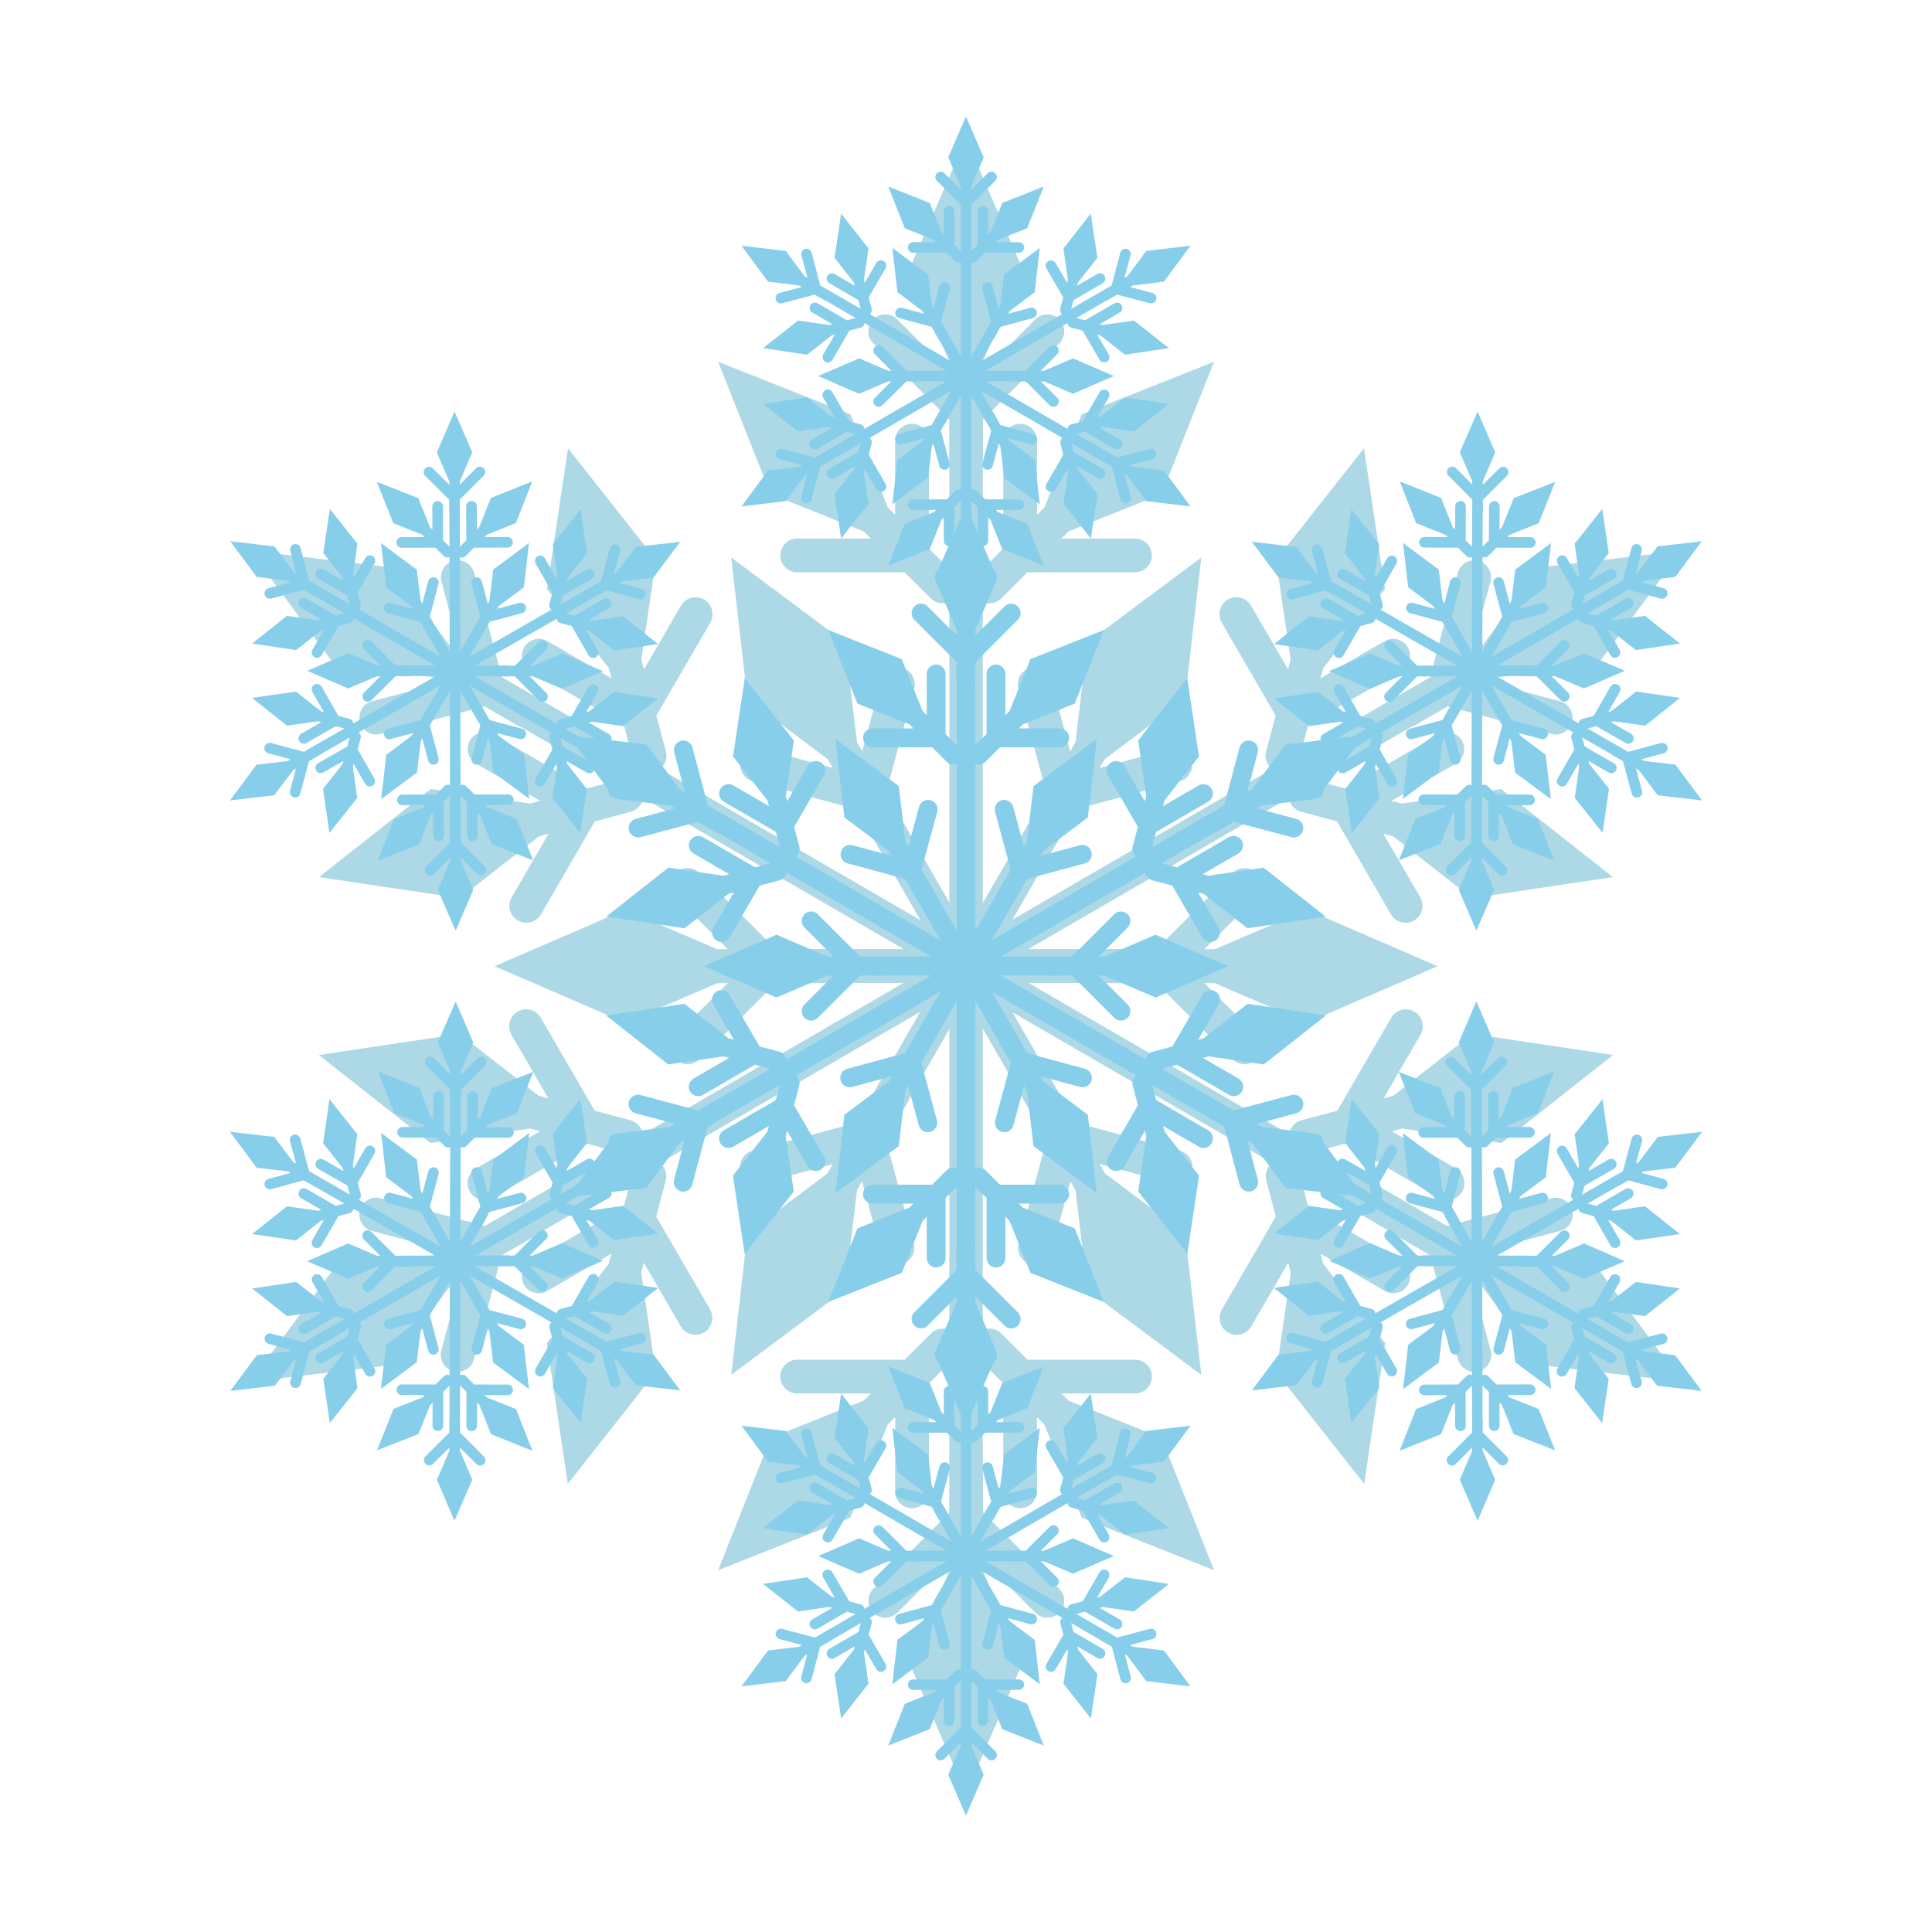 <?xml version="1.0" encoding="UTF-8"?>
<!DOCTYPE svg PUBLIC "-//W3C//DTD SVG 1.1//EN" "http://www.w3.org/Graphics/SVG/1.1/DTD/svg11.dtd">
<svg xmlns="http://www.w3.org/2000/svg" xml:space="preserve" width="212.854mm" height="212.854mm" version="1.1" style="shape-rendering:geometricPrecision; text-rendering:geometricPrecision; image-rendering:optimizeQuality; fill-rule:evenodd; clip-rule:evenodd" viewBox="0 0 21285 21285" xmlns:xlink="http://www.w3.org/1999/xlink">
 <defs>
  <style type="text/css">
   <![CDATA[
    .fil0 {fill:#E6E7E8}
    .fil1 {fill:skyblue}
    .fil2 {fill:lightblue}
   ]]>
  </style>
 </defs>
 <g id="Layer_x0020_1" style="display: ;">
  
  
  <g id="_2636611520368">
   <g>
    <rect class="fil2" x="10459" y="4413" width="368" height="12460" rx="184" ry="718"/>
    <path class="fil2" d="M10020 18324l622 1438 622 -1438 -435 -1017 0 -117 578 578c72,72 191,72 264,0l0 0c72,-72 72,-191 0,-264l-837 -837 -4 -4 0 -404c0,-103 -84,-186 -186,-186l0 0c-103,0 -186,84 -186,186l0 408 -837 837c-72,72 -72,191 0,264l0 0c72,72 191,72 264,0l573 -573 0 112 -435 1017z"/>
    <path class="fil2" d="M10020 2962l622 -1438 622 1438 -435 1017 0 117 578 -578c72,-72 191,-72 264,0l0 0c72,72 72,191 0,264l-837 837 -4 4 0 404c0,103 -84,186 -186,186l0 0c-103,0 -186,-84 -186,-186l0 -408 -837 -837c-72,-72 -72,-191 0,-264l0 0c72,-72 191,-72 264,0l573 573 0 -112 -435 -1017z"/>
    <g>
     <g>
      <path class="fil2" d="M8490 5443l-578 -1457 1457 578 411 1026 82 82 0 -817c0,-103 84,-186 186,-186l0 0c103,0 186,84 186,186l0 1184 0 5 285 285c72,72 72,191 0,264l0 0c-72,72 -191,72 -264,0l-288 -288 -1184 0c-103,0 -186,-84 -186,-186l0 0c0,-103 84,-186 186,-186l811 0 -79 -79 -1027 -411z"/>
      <path class="fil2" d="M12797 5443l578 -1457 -1457 578 -411 1026 -82 82 0 -817c0,-103 -84,-186 -186,-186l0 0c-103,0 -186,84 -186,186l0 1184 0 5 -285 285c-72,72 -72,191 0,264l0 0c72,72 191,72 264,0l288 -288 1184 0c103,0 186,-84 186,-186l0 0c0,-103 -84,-186 -186,-186l-811 0 79 -79 1027 -411z"/>
     </g>
     <g>
      <path class="fil2" d="M8490 15842l-578 1457 1457 -578 411 -1026 82 -82 0 817c0,103 84,186 186,186l0 0c103,0 186,-84 186,-186l0 -1184 0 -5 285 -285c72,-72 72,-191 0,-264l0 0c-72,-72 -191,-72 -264,0l-288 288 -1184 0c-103,0 -186,84 -186,186l0 0c0,103 84,186 186,186l811 0 -79 79 -1027 411z"/>
      <path class="fil2" d="M12797 15842l578 1457 -1457 -578 -411 -1026 -82 -82 0 817c0,103 -84,186 -186,186l0 0c-103,0 -186,-84 -186,-186l0 -1184 0 -5 -285 -285c-72,-72 -72,-191 0,-264l0 0c72,-72 191,-72 264,0l288 288 1184 0c103,0 186,84 186,186l0 0c0,103 -84,186 -186,186l-811 0 79 79 1027 411z"/>
     </g>
    </g>
   </g>
   <g>
    <rect class="fil2" transform="matrix(-0.502 -0.865 -3.373 1.958 16121.5 7674.28)" width="368" height="3194" rx="184" ry="184"/>
    <path class="fil2" d="M4312 15039l-1556 185 932 -1260 1098 -134 101 -59 -790 -210c-99,-26 -159,-129 -132,-228l0 0c26,-99 129,-159 228,-132l1145 304 5 1 349 -203c89,-51 203,-21 255,68l0 0c51,89 21,203 -68,255l-353 205 -304 1144c-26,99 -129,159 -228,132l0 0c-99,-26 -159,-129 -132,-228l208 -784 -97 56 -661 887z"/>
    <path class="fil2" d="M17597 7326l932 -1260 -1556 185 -661 887 -101 59 210 -790c26,-99 -33,-202 -132,-228l0 0c-99,-26 -202,33 -228,132l-304 1145 -1 5 -349 203c-89,51 -119,166 -68,255l0 0c51,89 166,119 255,68l353 -205 1144 304c99,26 202,-33 228,-132l0 0c26,-99 -33,-202 -132,-228l-784 -208 97 -56 1098 -134z"/>
    <g>
     <g>
      <path class="fil2" d="M16219 9895l1550 -232 -1231 -970 -1094 160 -113 -30 707 -410c89,-51 119,-166 68,-255l0 0c-51,-89 -166,-119 -255,-68l-1024 595 -5 3 -390 -104c-99,-26 -202,33 -228,132l0 0c-26,99 33,202 132,228l394 105 594 1024c51,89 166,119 255,68l0 0c89,-51 119,-166 68,-255l-407 -701 108 29 871 682z"/>
      <path class="fil2" d="M14057 6170l970 -1231 232 1550 -681 871 -30 113 707 -410c89,-51 203,-21 255,68l0 0c51,89 21,203 -68,255l-1024 595 -5 3 -104 390c-26,99 -129,159 -228,132l0 0c-99,-26 -159,-129 -132,-228l105 -394 -594 -1024c-51,-89 -21,-203 68,-255l0 0c89,-51 203,-21 255,68l407 701 29 -108 -160 -1094z"/>
     </g>
     <g>
      <path class="fil2" d="M7226 15116l-970 1231 -232 -1550 681 -871 30 -113 -707 410c-89,51 -203,21 -255,-68l0 0c-51,-89 -21,-203 68,-255l1024 -595 5 -3 104 -390c26,-99 129,-159 228,-132l0 0c99,26 159,129 132,228l-105 394 594 1024c51,89 21,203 -68,255l0 0c-89,51 -203,21 -255,-68l-407 -701 -29 108 160 1094z"/>
      <path class="fil2" d="M5063 11391l-1550 232 1231 970 1094 -160 113 30 -707 410c-89,51 -119,166 -68,255l0 0c51,89 166,119 255,68l1024 -595 5 -3 390 104c99,26 202,-33 228,-132l0 0c26,-99 -33,-202 -132,-228l-394 -105 -594 -1024c-51,-89 -166,-119 -255,-68l0 0c-89,51 -119,166 -68,255l407 701 -108 -29 -871 -682z"/>
     </g>
    </g>
   </g>
   <g>
    <g>
     <g>
      <polygon class="fil2" points="14399,11267 15838,10645 14399,10023 12947,10645 "/>
      <rect class="fil2" transform="matrix(5.24025E-14 -1.977 0.861 2.28706E-14 12149.5 10831.3)" width="189" height="1809" rx="94" ry="94"/>
      <path class="fil2" d="M12697 10643c-20,-64 -5,-137 46,-188l837 -837c72,-72 191,-72 264,0l0 0c72,72 72,191 0,264l-762 762 762 762c72,72 72,191 0,264l0 0c-72,72 -191,72 -264,0l-837 -837c-51,-51 -66,-124 -46,-188z"/>
     </g>
     <g>
      <polygon class="fil2" points="6888,11267 5449,10645 6888,10023 8340,10645 "/>
      <rect class="fil2" transform="matrix(-5.24025E-14 -1.977 -0.861 2.28706E-14 9137.73 10831.3)" width="189" height="1809" rx="94" ry="94"/>
      <path class="fil2" d="M8590 10643c20,-64 5,-137 -46,-188l-837 -837c-72,-72 -191,-72 -264,0l0 0c-72,72 -72,191 0,264l762 762 -762 762c-72,72 -72,191 0,264l0 0c72,72 191,72 264,0l837 -837c51,-51 66,-124 46,-188z"/>
     </g>
    </g>
    <rect class="fil2" transform="matrix(2.87138E-14 -1 1.084 2.64845E-14 8589.74 10829)" width="373" height="3789" rx="186" ry="186"/>
   </g>
   <g>
    <g>
     <g>
      <polygon class="fil2" points="8234,7699 8056,6142 9311,7079 9497,8648 "/>
      <rect class="fil2" transform="matrix(1.713 -0.985 -0.429 -0.746 9732.86 9432.22)" width="189" height="1809" rx="94" ry="94"/>
      <path class="fil2" d="M9623 8863c66,-15 122,-64 140,-133l308 -1143c27,-99 -32,-202 -131,-228l0 0c-99,-27 -202,32 -228,131l-281 1040 -1040 -281c-99,-27 -202,32 -228,131l0 0c-27,99 32,202 131,228l1143 308c69,19 140,-5 186,-54z"/>
     </g>
     <g>
      <polygon class="fil2" points="11979,14210 13235,15147 13056,13591 11794,12642 "/>
      <rect class="fil2" transform="matrix(1.713 -0.985 0.429 0.746 11234.4 12043)" width="189" height="1809" rx="94" ry="94"/>
      <path class="fil2" d="M11671 12424c46,-49 117,-73 186,-54l1143 308c99,27 158,129 131,228l0 0c-27,99 -129,158 -228,131l-1040 -281 -281 1040c-27,99 -129,158 -228,131l0 0c-99,-27 -158,-129 -131,-228l308 -1143c19,-69 75,-119 140,-133z"/>
     </g>
    </g>
    <rect class="fil2" transform="matrix(0.867 -0.499 -0.541 -0.94 11509.5 12516.9)" width="373" height="3789" rx="186" ry="186"/>
   </g>
   <g>
    <g>
     <g>
      <polygon class="fil2" points="13056,7699 13235,6142 11979,7079 11794,8648 "/>
      <rect class="fil2" transform="matrix(-1.713 -0.985 0.429 -0.746 11557.4 9432.22)" width="189" height="1809" rx="94" ry="94"/>
      <path class="fil2" d="M11667 8863c-66,-15 -122,-64 -140,-133l-308 -1143c-27,-99 32,-202 131,-228l0 0c99,-27 202,32 228,131l281 1040 1040 -281c99,-27 202,32 228,131l0 0c27,99 -32,202 -131,228l-1143 308c-69,19 -140,-5 -186,-54z"/>
     </g>
     <g>
      <polygon class="fil2" points="9311,14210 8056,15147 8234,13591 9497,12642 "/>
      <rect class="fil2" transform="matrix(-1.713 -0.985 -0.429 0.746 10055.9 12043)" width="189" height="1809" rx="94" ry="94"/>
      <path class="fil2" d="M9619 12424c-46,-49 -117,-73 -186,-54l-1143 308c-99,27 -158,129 -131,228l0 0c27,99 129,158 228,131l1040 -281 281 1040c27,99 129,158 228,131l0 0c99,-27 158,-129 131,-228l-308 -1143c-19,-69 -75,-119 -140,-133z"/>
     </g>
    </g>
    <rect class="fil2" transform="matrix(-0.867 -0.499 0.541 -0.94 9780.72 12516.9)" width="373" height="3789" rx="186" ry="186"/>
   </g>
   <g>
    <rect class="fil2" transform="matrix(0.502 -0.865 3.373 1.958 5163.26 7674.28)" width="368" height="3194" rx="184" ry="184"/>
    <path class="fil2" d="M16973 15039l1556 185 -932 -1260 -1098 -134 -101 -59 790 -210c99,-26 159,-129 132,-228l0 0c-26,-99 -129,-159 -228,-132l-1145 304 -5 1 -349 -203c-89,-51 -203,-21 -255,68l0 0c-51,89 -21,203 68,255l353 205 304 1144c26,99 129,159 228,132l0 0c99,-26 159,-129 132,-228l-208 -784 97 56 661 887z"/>
    <path class="fil2" d="M3688 7326l-932 -1260 1556 185 661 887 101 59 -210 -790c-26,-99 33,-202 132,-228l0 0c99,-26 202,33 228,132l304 1145 1 5 349 203c89,51 119,166 68,255l0 0c-51,89 -166,119 -255,68l-353 -205 -1144 304c-99,26 -202,-33 -228,-132l0 0c-26,-99 33,-202 132,-228l784 -208 -97 -56 -1098 -134z"/>
    <g>
     <g>
      <path class="fil2" d="M5065 9895l-1550 -232 1231 -970 1094 160 113 -30 -707 -410c-89,-51 -119,-166 -68,-255l0 0c51,-89 166,-119 255,-68l1024 595 5 3 390 -104c99,-26 202,33 228,132l0 0c26,99 -33,202 -132,228l-394 105 -594 1024c-51,89 -166,119 -255,68l0 0c-89,-51 -119,-166 -68,-255l407 -701 -108 29 -871 682z"/>
      <path class="fil2" d="M7228 6170l-970 -1231 -232 1550 681 871 30 113 -707 -410c-89,-51 -203,-21 -255,68l0 0c-51,89 -21,203 68,255l1024 595 5 3 104 390c26,99 129,159 228,132l0 0c99,-26 159,-129 132,-228l-105 -394 594 -1024c51,-89 21,-203 -68,-255l0 0c-89,-51 -203,-21 -255,68l-407 701 -29 -108 160 -1094z"/>
     </g>
     <g>
      <path class="fil2" d="M14059 15116l970 1231 232 -1550 -681 -871 -30 -113 707 410c89,51 203,21 255,-68l0 0c51,-89 21,-203 -68,-255l-1024 -595 -5 -3 -104 -390c-26,-99 -129,-159 -228,-132l0 0c-99,26 -159,129 -132,228l105 394 -594 1024c-51,89 -21,203 68,255l0 0c89,51 203,21 255,-68l407 -701 29 108 -160 1094z"/>
      <path class="fil2" d="M16222 11391l1550 232 -1231 970 -1094 -160 -113 30 707 410c89,51 119,166 68,255l0 0c-51,89 -166,119 -255,68l-1024 -595 -5 -3 -390 104c-99,26 -202,-33 -228,-132l0 0c-26,-99 33,-202 132,-228l394 -105 594 -1024c51,-89 166,-119 255,-68l0 0c89,51 119,166 68,255l-407 701 108 -29 871 -682z"/>
     </g>
    </g>
   </g>
  </g>
  <g id="_2636611535312">
   <g>
    <g>
     <g>
      <rect class="fil1" x="10585" y="2189" width="116" height="3908" rx="58" ry="225"/>
      <path class="fil1" d="M10447 6552l195 451 195 -451 -136 -319 0 -37 181 181c23,23 60,23 83,0l0 0c23,-23 23,-60 0,-83l-263 -263 -1 -1 0 -127c0,-32 -26,-58 -58,-58l0 0c-32,0 -58,26 -58,58l0 128 -263 263c-23,23 -23,60 0,83l0 0c23,23 60,23 83,0l180 -180 0 35 -137 319z"/>
      <path class="fil1" d="M10447 1734l195 -451 195 451 -136 319 0 37 181 -181c23,-23 60,-23 83,0l0 0c23,23 23,60 0,83l-263 263 -1 1 0 127c0,32 -26,58 -58,58l0 0c-32,0 -58,-26 -58,-58l0 -128 -263 -263c-23,-23 -23,-60 0,-83l0 0c23,-23 60,-23 83,0l180 180 0 -35 -137 -319z"/>
      <g>
       <g>
        <path class="fil1" d="M9967 2512l-181 -457 457 181 129 322 26 26 0 -256c0,-32 26,-58 58,-58l0 0c32,0 58,26 58,58l0 371 0 2 90 90c23,23 23,60 0,83l0 0c-23,23 -60,23 -83,0l-90 -90 -371 0c-32,0 -58,-26 -58,-58l0 0c0,-32 26,-58 58,-58l254 0 -25 -25 -322 -129z"/>
        <path class="fil1" d="M11318 2512l181 -457 -457 181 -129 322 -26 26 0 -256c0,-32 -26,-58 -58,-58l0 0c-32,0 -58,26 -58,58l0 371 0 2 -90 90c-23,23 -23,60 0,83l0 0c23,23 60,23 83,0l90 -90 371 0c32,0 58,-26 58,-58l0 0c0,-32 -26,-58 -58,-58l-254 0 25 -25 322 -129z"/>
       </g>
       <g>
        <path class="fil1" d="M9967 5774l-181 457 457 -181 129 -322 26 -26 0 256c0,32 26,58 58,58l0 0c32,0 58,-26 58,-58l0 -371 0 -2 90 -90c23,-23 23,-60 0,-83l0 0c-23,-23 -60,-23 -83,0l-90 90 -371 0c-32,0 -58,26 -58,58l0 0c0,32 26,58 58,58l254 0 -25 25 -322 129z"/>
        <path class="fil1" d="M11318 5774l181 457 -457 -181 -129 -322 -26 -26 0 256c0,32 -26,58 -58,58l0 0c-32,0 -58,-26 -58,-58l0 -371 0 -2 -90 -90c-23,-23 -23,-60 0,-83l0 0c23,-23 60,-23 83,0l90 90 371 0c32,0 58,26 58,58l0 0c0,32 -26,58 -58,58l-254 0 25 25 322 129z"/>
       </g>
      </g>
     </g>
     <g>
      <rect class="fil1" transform="matrix(-0.157 -0.271 -1.058 0.614 12360.9 3211.64)" width="368" height="3194" rx="184" ry="184"/>
      <path class="fil1" d="M8657 5521l-488 58 292 -395 344 -42 32 -18 -248 -66c-31,-8 -50,-40 -42,-71l0 0c8,-31 40,-50 71,-41l359 95 2 0 109 -64c28,-16 64,-7 80,21l0 0c16,28 7,64 -21,80l-111 64 -95 359c-8,31 -40,50 -71,42l0 0c-31,-8 -50,-40 -42,-71l65 -246 -30 18 -207 278z"/>
      <path class="fil1" d="M12824 3102l292 -395 -488 58 -207 278 -32 18 66 -248c8,-31 -10,-63 -42,-71l0 0c-31,-8 -63,10 -71,42l-95 359 0 2 -109 64c-28,16 -37,52 -21,80l0 0c16,28 52,37 80,21l111 -64 359 95c31,8 63,-10 71,-42l0 0c8,-31 -10,-63 -42,-71l-246 -65 30 -18 344 -42z"/>
      <g>
       <g>
        <path class="fil1" d="M12392 3908l486 -73 -386 -304 -343 50 -35 -9 222 -129c28,-16 37,-52 21,-80l0 0c-16,-28 -52,-37 -80,-21l-321 186 -1 1 -122 -32c-31,-8 -63,10 -71,42l0 0c-8,31 10,63 42,71l124 33 186 321c16,28 52,37 80,21l0 0c28,-16 37,-52 21,-80l-128 -220 34 9 273 214z"/>
        <path class="fil1" d="M11713 2740l304 -386 73 486 -214 273 -9 35 222 -129c28,-16 64,-7 80,21l0 0c16,28 7,64 -21,80l-321 187 -1 1 -32 122c-8,31 -40,50 -71,42l0 0c-31,-8 -50,-40 -42,-71l33 -124 -186 -321c-16,-28 -7,-64 21,-80l0 0c28,-16 64,-7 80,21l128 220 9 -34 -50 -343z"/>
       </g>
       <g>
        <path class="fil1" d="M9571 5546l-304 386 -73 -486 214 -273 9 -35 -222 129c-28,16 -64,7 -80,-21l0 0c-16,-28 -7,-64 21,-80l321 -186 1 -1 32 -122c8,-31 40,-50 71,-42l0 0c31,8 50,40 42,71l-33 124 186 321c16,28 7,64 -21,80l0 0c-28,16 -64,7 -80,-21l-128 -220 -9 34 50 343z"/>
        <path class="fil1" d="M8892 4377l-486 73 386 304 343 -50 35 9 -222 129c-28,16 -37,52 -21,80l0 0c16,28 52,37 80,21l321 -186 1 -1 122 32c31,8 63,-10 71,-42l0 0c8,-31 -10,-63 -42,-71l-124 -33 -186 -321c-16,-28 -52,-37 -80,-21l0 0c-28,16 -37,52 -21,80l128 220 -34 -9 -273 -214z"/>
       </g>
      </g>
     </g>
     <g>
      <g>
       <g>
        <polygon class="fil1" points="11821,4338 12272,4143 11821,3948 11365,4143 "/>
        <rect class="fil1" transform="matrix(1.64362E-14 -0.62 0.27 7.17344E-15 11115.1 4201.84)" width="189" height="1809" rx="94" ry="94"/>
        <path class="fil1" d="M11287 4143c-6,-20 -2,-43 14,-59l263 -263c23,-23 60,-23 83,0l0 0c23,23 23,60 0,83l-239 239 239 239c23,23 23,60 0,83l0 0c-23,23 -60,23 -83,0l-263 -263c-16,-16 -21,-39 -14,-59z"/>
       </g>
       <g>
        <polygon class="fil1" points="9465,4338 9014,4143 9465,3948 9920,4143 "/>
        <rect class="fil1" transform="matrix(-1.64362E-14 -0.62 -0.27 7.17344E-15 10170.4 4201.84)" width="189" height="1809" rx="94" ry="94"/>
        <path class="fil1" d="M9999 4143c6,-20 2,-43 -14,-59l-263 -263c-23,-23 -60,-23 -83,0l0 0c-23,23 -23,60 0,83l239 239 -239 239c-23,23 -23,60 0,83l0 0c23,23 60,23 83,0l263 -263c16,-16 21,-39 14,-59z"/>
       </g>
      </g>
      <rect class="fil1" transform="matrix(9.00617E-15 -0.314 0.34 8.30697E-15 9998.57 4201.14)" width="373" height="3789" rx="186" ry="186"/>
     </g>
     <g>
      <g>
       <g>
        <polygon class="fil1" points="9887,3219 9831,2731 10225,3025 10283,3517 "/>
        <rect class="fil1" transform="matrix(0.537 -0.309 -0.135 -0.234 10357.1 3763.02)" width="189" height="1809" rx="94" ry="94"/>
        <path class="fil1" d="M10323 3585c21,-5 38,-20 44,-42l97 -359c8,-31 -10,-63 -41,-72l0 0c-31,-8 -63,10 -72,41l-88 326 -326 -88c-31,-8 -63,10 -72,41l0 0c-8,31 10,63 41,72l359 97c22,6 44,-1 58,-17z"/>
       </g>
       <g>
        <polygon class="fil1" points="11062,5262 11455,5556 11400,5067 11004,4770 "/>
        <rect class="fil1" transform="matrix(0.537 -0.309 0.135 0.234 10828.1 4581.89)" width="189" height="1809" rx="94" ry="94"/>
        <path class="fil1" d="M10965 4701c14,-16 37,-23 58,-17l359 97c31,8 50,41 41,72l0 0c-8,31 -41,50 -72,41l-326 -88 -88 326c-8,31 -41,50 -72,41l0 0c-31,-8 -50,-41 -41,-72l97 -359c6,-22 23,-37 44,-42z"/>
       </g>
      </g>
      <rect class="fil1" transform="matrix(0.272 -0.156 -0.17 -0.295 10914.4 4730.54)" width="373" height="3789" rx="186" ry="186"/>
     </g>
     <g>
      <g>
       <g>
        <polygon class="fil1" points="11400,3219 11455,2731 11062,3025 11004,3517 "/>
        <rect class="fil1" transform="matrix(-0.537 -0.309 0.135 -0.234 10929.4 3763.02)" width="189" height="1809" rx="94" ry="94"/>
        <path class="fil1" d="M10964 3585c-21,-5 -38,-20 -44,-42l-97 -359c-8,-31 10,-63 41,-72l0 0c31,-8 63,10 72,41l88 326 326 -88c31,-8 63,10 72,41l0 0c8,31 -10,63 -41,72l-359 97c-22,6 -44,-1 -58,-17z"/>
       </g>
       <g>
        <polygon class="fil1" points="10225,5262 9831,5556 9887,5067 10283,4770 "/>
        <rect class="fil1" transform="matrix(-0.537 -0.309 -0.135 0.234 10458.4 4581.89)" width="189" height="1809" rx="94" ry="94"/>
        <path class="fil1" d="M10321 4701c-14,-16 -37,-23 -58,-17l-359 97c-31,8 -50,41 -41,72l0 0c8,31 41,50 72,41l326 -88 88 326c8,31 41,50 72,41l0 0c31,-8 50,-41 41,-72l-97 -359c-6,-22 -23,-37 -44,-42z"/>
       </g>
      </g>
      <rect class="fil1" transform="matrix(-0.272 -0.156 0.17 -0.295 10372.1 4730.54)" width="373" height="3789" rx="186" ry="186"/>
     </g>
     <g>
      <rect class="fil1" transform="matrix(0.157 -0.271 1.058 0.614 8923.84 3211.64)" width="368" height="3194" rx="184" ry="184"/>
      <path class="fil1" d="M12628 5521l488 58 -292 -395 -344 -42 -32 -18 248 -66c31,-8 50,-40 42,-71l0 0c-8,-31 -40,-50 -71,-41l-359 95 -2 0 -109 -64c-28,-16 -64,-7 -80,21l0 0c-16,28 -7,64 21,80l111 64 95 359c8,31 40,50 71,42l0 0c31,-8 50,-40 42,-71l-65 -246 30 18 207 278z"/>
      <path class="fil1" d="M8461 3102l-292 -395 488 58 207 278 32 18 -66 -248c-8,-31 10,-63 41,-71l0 0c31,-8 63,10 71,42l95 359 0 2 109 64c28,16 37,52 21,80l0 0c-16,28 -52,37 -80,21l-111 -64 -359 95c-31,8 -63,-10 -71,-42l0 0c-8,-31 10,-63 42,-71l246 -65 -30 -18 -344 -42z"/>
      <g>
       <g>
        <path class="fil1" d="M8893 3908l-486 -73 386 -304 343 50 35 -9 -222 -129c-28,-16 -37,-52 -21,-80l0 0c16,-28 52,-37 80,-21l321 186 1 1 122 -32c31,-8 63,10 71,42l0 0c8,31 -10,63 -42,71l-124 33 -186 321c-16,28 -52,37 -80,21l0 0c-28,-16 -37,-52 -21,-80l128 -220 -34 9 -273 214z"/>
        <path class="fil1" d="M9571 2740l-304 -386 -73 486 214 273 9 35 -222 -129c-28,-16 -64,-7 -80,21l0 0c-16,28 -7,64 21,80l321 187 1 1 32 122c8,31 40,50 71,42l0 0c31,-8 50,-40 42,-71l-33 -124 186 -321c16,-28 7,-64 -21,-80l0 0c-28,-16 -64,-7 -80,21l-128 220 -9 -34 50 -343z"/>
       </g>
       <g>
        <path class="fil1" d="M11714 5546l304 386 73 -486 -214 -273 -9 -35 222 129c28,16 64,7 80,-21l0 0c16,-28 7,-64 -21,-80l-321 -186 -1 -1 -32 -122c-8,-31 -40,-50 -71,-42l0 0c-31,8 -50,40 -42,71l33 124 -186 321c-16,28 -7,64 21,80l0 0c28,16 64,7 80,-21l128 -220 9 34 -50 343z"/>
        <path class="fil1" d="M12392 4377l486 73 -386 304 -343 -50 -35 9 222 129c28,16 37,52 21,80l0 0c-16,28 -52,37 -80,21l-321 -186 -1 -1 -122 32c-31,8 -63,-10 -71,-42l0 0c-8,-31 10,-63 42,-71l124 -33 186 -321c16,-28 52,-37 80,-21l0 0c28,16 37,52 21,80l-128 220 34 -9 273 -214z"/>
       </g>
      </g>
     </g>
    </g>
    <g>
     <g>
      <rect class="fil1" x="10585" y="15189" width="116" height="3908" rx="58" ry="225"/>
      <path class="fil1" d="M10447 19552l195 451 195 -451 -136 -319 0 -37 181 181c23,23 60,23 83,0l0 0c23,-23 23,-60 0,-83l-263 -263 -1 -1 0 -127c0,-32 -26,-58 -58,-58l0 0c-32,0 -58,26 -58,58l0 128 -263 263c-23,23 -23,60 0,83l0 0c23,23 60,23 83,0l180 -180 0 35 -137 319z"/>
      <path class="fil1" d="M10447 14734l195 -451 195 451 -136 319 0 37 181 -181c23,-23 60,-23 83,0l0 0c23,23 23,60 0,83l-263 263 -1 1 0 127c0,32 -26,58 -58,58l0 0c-32,0 -58,-26 -58,-58l0 -128 -263 -263c-23,-23 -23,-60 0,-83l0 0c23,-23 60,-23 83,0l180 180 0 -35 -137 -319z"/>
      <g>
       <g>
        <path class="fil1" d="M9967 15512l-181 -457 457 181 129 322 26 26 0 -256c0,-32 26,-58 58,-58l0 0c32,0 58,26 58,58l0 371 0 2 90 90c23,23 23,60 0,83l0 0c-23,23 -60,23 -83,0l-90 -90 -371 0c-32,0 -58,-26 -58,-58l0 0c0,-32 26,-58 58,-58l254 0 -25 -25 -322 -129z"/>
        <path class="fil1" d="M11318 15512l181 -457 -457 181 -129 322 -26 26 0 -256c0,-32 -26,-58 -58,-58l0 0c-32,0 -58,26 -58,58l0 371 0 2 -90 90c-23,23 -23,60 0,83l0 0c23,23 60,23 83,0l90 -90 371 0c32,0 58,-26 58,-58l0 0c0,-32 -26,-58 -58,-58l-254 0 25 -25 322 -129z"/>
       </g>
       <g>
        <path class="fil1" d="M9967 18774l-181 457 457 -181 129 -322 26 -26 0 256c0,32 26,58 58,58l0 0c32,0 58,-26 58,-58l0 -371 0 -2 90 -90c23,-23 23,-60 0,-83l0 0c-23,-23 -60,-23 -83,0l-90 90 -371 0c-32,0 -58,26 -58,58l0 0c0,32 26,58 58,58l254 0 -25 25 -322 129z"/>
        <path class="fil1" d="M11318 18774l181 457 -457 -181 -129 -322 -26 -26 0 256c0,32 -26,58 -58,58l0 0c-32,0 -58,-26 -58,-58l0 -371 0 -2 -90 -90c-23,-23 -23,-60 0,-83l0 0c23,-23 60,-23 83,0l90 90 371 0c32,0 58,26 58,58l0 0c0,32 -26,58 -58,58l-254 0 25 25 322 129z"/>
       </g>
      </g>
     </g>
     <g>
      <rect class="fil1" transform="matrix(-0.157 -0.271 -1.058 0.614 12360.9 16211.6)" width="368" height="3194" rx="184" ry="184"/>
      <path class="fil1" d="M8657 18521l-488 58 292 -395 344 -42 32 -18 -248 -66c-31,-8 -50,-40 -42,-71l0 0c8,-31 40,-50 71,-41l359 95 2 0 109 -64c28,-16 64,-7 80,21l0 0c16,28 7,64 -21,80l-111 64 -95 359c-8,31 -40,50 -71,42l0 0c-31,-8 -50,-40 -42,-71l65 -246 -30 18 -207 278z"/>
      <path class="fil1" d="M12824 16102l292 -395 -488 58 -207 278 -32 18 66 -248c8,-31 -10,-63 -42,-71l0 0c-31,-8 -63,10 -71,42l-95 359 0 2 -109 64c-28,16 -37,52 -21,80l0 0c16,28 52,37 80,21l111 -64 359 95c31,8 63,-10 71,-42l0 0c8,-31 -10,-63 -42,-71l-246 -65 30 -18 344 -42z"/>
      <g>
       <g>
        <path class="fil1" d="M12392 16908l486 -73 -386 -304 -343 50 -35 -9 222 -129c28,-16 37,-52 21,-80l0 0c-16,-28 -52,-37 -80,-21l-321 186 -1 1 -122 -32c-31,-8 -63,10 -71,42l0 0c-8,31 10,63 42,71l124 33 186 321c16,28 52,37 80,21l0 0c28,-16 37,-52 21,-80l-128 -220 34 9 273 214z"/>
        <path class="fil1" d="M11713 15740l304 -386 73 486 -214 273 -9 35 222 -129c28,-16 64,-7 80,21l0 0c16,28 7,64 -21,80l-321 187 -1 1 -32 122c-8,31 -40,50 -71,42l0 0c-31,-8 -50,-40 -42,-71l33 -124 -186 -321c-16,-28 -7,-64 21,-80l0 0c28,-16 64,-7 80,21l128 220 9 -34 -50 -343z"/>
       </g>
       <g>
        <path class="fil1" d="M9571 18546l-304 386 -73 -486 214 -273 9 -35 -222 129c-28,16 -64,7 -80,-21l0 0c-16,-28 -7,-64 21,-80l321 -186 1 -1 32 -122c8,-31 40,-50 71,-42l0 0c31,8 50,40 42,71l-33 124 186 321c16,28 7,64 -21,80l0 0c-28,16 -64,7 -80,-21l-128 -220 -9 34 50 343z"/>
        <path class="fil1" d="M8892 17377l-486 73 386 304 343 -50 35 9 -222 129c-28,16 -37,52 -21,80l0 0c16,28 52,37 80,21l321 -186 1 -1 122 32c31,8 63,-10 71,-42l0 0c8,-31 -10,-63 -42,-71l-124 -33 -186 -321c-16,-28 -52,-37 -80,-21l0 0c-28,16 -37,52 -21,80l128 220 -34 -9 -273 -214z"/>
       </g>
      </g>
     </g>
     <g>
      <g>
       <g>
        <polygon class="fil1" points="11821,17338 12272,17143 11821,16948 11365,17143 "/>
        <rect class="fil1" transform="matrix(1.64362E-14 -0.62 0.27 7.17344E-15 11115.1 17201.8)" width="189" height="1809" rx="94" ry="94"/>
        <path class="fil1" d="M11287 17143c-6,-20 -2,-43 14,-59l263 -263c23,-23 60,-23 83,0l0 0c23,23 23,60 0,83l-239 239 239 239c23,23 23,60 0,83l0 0c-23,23 -60,23 -83,0l-263 -263c-16,-16 -21,-39 -14,-59z"/>
       </g>
       <g>
        <polygon class="fil1" points="9465,17338 9014,17143 9465,16948 9920,17143 "/>
        <rect class="fil1" transform="matrix(-1.64362E-14 -0.62 -0.27 7.17344E-15 10170.4 17201.8)" width="189" height="1809" rx="94" ry="94"/>
        <path class="fil1" d="M9999 17143c6,-20 2,-43 -14,-59l-263 -263c-23,-23 -60,-23 -83,0l0 0c-23,23 -23,60 0,83l239 239 -239 239c-23,23 -23,60 0,83l0 0c23,23 60,23 83,0l263 -263c16,-16 21,-39 14,-59z"/>
       </g>
      </g>
      <rect class="fil1" transform="matrix(9.00617E-15 -0.314 0.34 8.30697E-15 9998.57 17201.1)" width="373" height="3789" rx="186" ry="186"/>
     </g>
     <g>
      <g>
       <g>
        <polygon class="fil1" points="9887,16219 9831,15731 10225,16025 10283,16517 "/>
        <rect class="fil1" transform="matrix(0.537 -0.309 -0.135 -0.234 10357.1 16763)" width="189" height="1809" rx="94" ry="94"/>
        <path class="fil1" d="M10323 16585c21,-5 38,-20 44,-42l97 -359c8,-31 -10,-63 -41,-72l0 0c-31,-8 -63,10 -72,41l-88 326 -326 -88c-31,-8 -63,10 -72,41l0 0c-8,31 10,63 41,72l359 97c22,6 44,-1 58,-17z"/>
       </g>
       <g>
        <polygon class="fil1" points="11062,18262 11455,18556 11400,18067 11004,17770 "/>
        <rect class="fil1" transform="matrix(0.537 -0.309 0.135 0.234 10828.1 17581.9)" width="189" height="1809" rx="94" ry="94"/>
        <path class="fil1" d="M10965 17701c14,-16 37,-23 58,-17l359 97c31,8 50,41 41,72l0 0c-8,31 -41,50 -72,41l-326 -88 -88 326c-8,31 -41,50 -72,41l0 0c-31,-8 -50,-41 -41,-72l97 -359c6,-22 23,-37 44,-42z"/>
       </g>
      </g>
      <rect class="fil1" transform="matrix(0.272 -0.156 -0.17 -0.295 10914.4 17730.5)" width="373" height="3789" rx="186" ry="186"/>
     </g>
     <g>
      <g>
       <g>
        <polygon class="fil1" points="11400,16219 11455,15731 11062,16025 11004,16517 "/>
        <rect class="fil1" transform="matrix(-0.537 -0.309 0.135 -0.234 10929.4 16763)" width="189" height="1809" rx="94" ry="94"/>
        <path class="fil1" d="M10964 16585c-21,-5 -38,-20 -44,-42l-97 -359c-8,-31 10,-63 41,-72l0 0c31,-8 63,10 72,41l88 326 326 -88c31,-8 63,10 72,41l0 0c8,31 -10,63 -41,72l-359 97c-22,6 -44,-1 -58,-17z"/>
       </g>
       <g>
        <polygon class="fil1" points="10225,18262 9831,18556 9887,18067 10283,17770 "/>
        <rect class="fil1" transform="matrix(-0.537 -0.309 -0.135 0.234 10458.4 17581.9)" width="189" height="1809" rx="94" ry="94"/>
        <path class="fil1" d="M10321 17701c-14,-16 -37,-23 -58,-17l-359 97c-31,8 -50,41 -41,72l0 0c8,31 41,50 72,41l326 -88 88 326c8,31 41,50 72,41l0 0c31,-8 50,-41 41,-72l-97 -359c-6,-22 -23,-37 -44,-42z"/>
       </g>
      </g>
      <rect class="fil1" transform="matrix(-0.272 -0.156 0.17 -0.295 10372.1 17730.5)" width="373" height="3789" rx="186" ry="186"/>
     </g>
     <g>
      <rect class="fil1" transform="matrix(0.157 -0.271 1.058 0.614 8923.84 16211.6)" width="368" height="3194" rx="184" ry="184"/>
      <path class="fil1" d="M12628 18521l488 58 -292 -395 -344 -42 -32 -18 248 -66c31,-8 50,-40 42,-71l0 0c-8,-31 -40,-50 -71,-41l-359 95 -2 0 -109 -64c-28,-16 -64,-7 -80,21l0 0c-16,28 -7,64 21,80l111 64 95 359c8,31 40,50 71,42l0 0c31,-8 50,-40 42,-71l-65 -246 30 18 207 278z"/>
      <path class="fil1" d="M8461 16102l-292 -395 488 58 207 278 32 18 -66 -248c-8,-31 10,-63 41,-71l0 0c31,-8 63,10 71,42l95 359 0 2 109 64c28,16 37,52 21,80l0 0c-16,28 -52,37 -80,21l-111 -64 -359 95c-31,8 -63,-10 -71,-42l0 0c-8,-31 10,-63 42,-71l246 -65 -30 -18 -344 -42z"/>
      <g>
       <g>
        <path class="fil1" d="M8893 16908l-486 -73 386 -304 343 50 35 -9 -222 -129c-28,-16 -37,-52 -21,-80l0 0c16,-28 52,-37 80,-21l321 186 1 1 122 -32c31,-8 63,10 71,42l0 0c8,31 -10,63 -42,71l-124 33 -186 321c-16,28 -52,37 -80,21l0 0c-28,-16 -37,-52 -21,-80l128 -220 -34 9 -273 214z"/>
        <path class="fil1" d="M9571 15740l-304 -386 -73 486 214 273 9 35 -222 -129c-28,-16 -64,-7 -80,21l0 0c-16,28 -7,64 21,80l321 187 1 1 32 122c8,31 40,50 71,42l0 0c31,-8 50,-40 42,-71l-33 -124 186 -321c16,-28 7,-64 -21,-80l0 0c-28,-16 -64,-7 -80,21l-128 220 -9 -34 50 -343z"/>
       </g>
       <g>
        <path class="fil1" d="M11714 18546l304 386 73 -486 -214 -273 -9 -35 222 129c28,16 64,7 80,-21l0 0c16,-28 7,-64 -21,-80l-321 -186 -1 -1 -32 -122c-8,-31 -40,-50 -71,-42l0 0c-31,8 -50,40 -42,71l33 124 -186 321c-16,28 -7,64 21,80l0 0c28,16 64,7 80,-21l128 -220 9 34 -50 343z"/>
        <path class="fil1" d="M12392 17377l486 73 -386 304 -343 -50 -35 9 222 129c28,16 37,52 21,80l0 0c-16,28 -52,37 -80,21l-321 -186 -1 -1 -122 32c-31,8 -63,-10 -71,-42l0 0c-8,-31 10,-63 42,-71l124 -33 186 -321c16,-28 52,-37 80,-21l0 0c28,16 37,52 21,80l-128 220 34 -9 273 -214z"/>
       </g>
      </g>
     </g>
    </g>
   </g>
   <g>
    <g>
     <g>
      <rect class="fil1" transform="matrix(0.157 -0.272 1.059 0.612 3292.06 6465.6)" width="368" height="3194" rx="184" ry="184"/>
      <path class="fil1" d="M7002 8767l488 57 -293 -394 -344 -41 -32 -18 248 -66c31,-8 50,-41 41,-72l0 0c-8,-31 -41,-50 -72,-41l-359 96 -2 0 -110 -63c-28,-16 -64,-6 -80,21l0 0c-16,28 -6,64 21,80l111 64 96 359c8,31 41,50 72,41l0 0c31,-8 50,-41 41,-72l-66 -246 30 18 208 278z"/>
      <path class="fil1" d="M2829 6357l-293 -394 488 57 208 278 32 18 -66 -248c-8,-31 10,-63 41,-72l0 0c31,-8 63,10 72,41l96 359 0 2 110 63c28,16 37,52 21,80l0 0c-16,28 -52,37 -80,21l-111 -64 -359 96c-31,8 -63,-10 -72,-41l0 0c-8,-31 10,-63 41,-72l246 -66 -30 -18 -344 -41z"/>
      <g>
       <g>
        <path class="fil1" d="M3263 7162l-486 -72 385 -305 343 49 35 -9 -222 -128c-28,-16 -37,-52 -21,-80l0 0c16,-28 52,-37 80,-21l322 186 1 1 122 -33c31,-8 63,10 72,41l0 0c8,31 -10,63 -41,72l-124 33 -186 322c-16,28 -52,37 -80,21l0 0c-28,-16 -37,-52 -21,-80l127 -220 -34 9 -273 214z"/>
        <path class="fil1" d="M3939 5992l-305 -385 -72 486 214 273 9 35 -222 -128c-28,-16 -64,-6 -80,21l0 0c-16,28 -6,64 21,80l322 186 1 1 33 122c8,31 41,50 72,41l0 0c31,-8 50,-41 41,-72l-33 -124 186 -322c16,-28 6,-64 -21,-80l0 0c-28,-16 -64,-6 -80,21l-127 220 -9 -34 49 -343z"/>
       </g>
       <g>
        <path class="fil1" d="M6088 8793l305 385 72 -486 -214 -273 -9 -35 222 128c28,16 64,6 80,-21l0 0c16,-28 6,-64 -21,-80l-322 -186 -2 -1 -33 -122c-8,-31 -41,-50 -72,-41l0 0c-31,8 -50,41 -41,72l33 124 -186 322c-16,28 -6,64 21,80l0 0c28,16 64,6 80,-21l127 -220 9 34 -49 343z"/>
        <path class="fil1" d="M6763 7623l486 72 -385 305 -343 -49 -35 9 222 128c28,16 37,52 21,80l0 0c-16,28 -52,37 -80,21l-322 -186 -1 -1 -122 33c-31,8 -63,-10 -72,-41l0 0c-8,-31 10,-63 41,-72l124 -33 186 -322c16,-28 52,-37 80,-21l0 0c28,16 37,52 21,80l-127 220 34 -9 273 -214z"/>
       </g>
      </g>
     </g>
     <g>
      <rect class="fil1" transform="matrix(-0.314 0.001 0.003 1.223 5065.94 5439.09)" width="368" height="3194" rx="184" ry="184"/>
      <path class="fil1" d="M5214 9802l-194 452 -196 -451 136 -319 0 -37 -181 182c-23,23 -60,23 -83,0l0 0c-23,-23 -23,-60 0,-83l262 -263 1 -1 0 -127c0,-32 26,-59 58,-59l0 0c32,0 59,26 59,58l0 128 263 262c23,23 23,60 0,83l0 0c-23,23 -60,23 -83,0l-180 -179 0 35 137 319z"/>
      <path class="fil1" d="M5203 4984l-196 -451 -194 452 137 319 0 37 -182 -181c-23,-23 -60,-23 -83,0l0 0c-23,23 -23,60 0,83l263 262 1 1 0 127c0,32 26,58 59,58l0 0c32,0 58,-26 58,-59l0 -128 262 -263c23,-23 23,-60 0,-83l0 0c-23,-23 -60,-23 -83,0l-179 180 0 -35 136 -319z"/>
      <g>
       <g>
        <path class="fil1" d="M5684 5761l180 -457 -456 182 -128 322 -26 26 -1 -256c0,-32 -26,-58 -59,-58l0 0c-32,0 -58,26 -58,59l1 371 0 2 -89 90c-23,23 -23,60 0,83l0 0c23,23 60,23 83,0l90 -91 371 -1c32,0 58,-26 58,-59l0 0c0,-32 -26,-58 -59,-58l-254 1 25 -25 322 -130z"/>
        <path class="fil1" d="M4333 5764l-182 -456 457 180 130 322 26 26 -1 -256c0,-32 26,-59 58,-59l0 0c32,0 59,26 59,58l1 371 0 2 90 89c23,23 23,60 0,83l0 0c-23,23 -60,23 -83,0l-91 -90 -371 1c-32,0 -59,-26 -59,-58l0 0c0,-32 26,-59 58,-59l254 -1 -25 -25 -322 -128z"/>
       </g>
       <g>
        <path class="fil1" d="M5692 9023l182 456 -457 -180 -130 -322 -26 -26 1 256c0,32 -26,59 -58,59l0 0c-32,0 -59,-26 -59,-58l-1 -371 0 -2 -90 -89c-23,-23 -23,-60 0,-83l0 0c23,-23 60,-23 83,0l91 90 371 -1c32,0 59,26 59,58l0 0c0,32 -26,59 -58,59l-254 1 25 25 322 128z"/>
        <path class="fil1" d="M4341 9026l-180 457 456 -182 128 -322 26 -26 1 256c0,32 26,58 59,58l0 0c32,0 58,-26 58,-59l-1 -371 0 -2 89 -90c23,-23 23,-60 0,-83l0 0c-23,-23 -60,-23 -83,0l-90 91 -371 1c-32,0 -58,26 -58,59l0 0c0,32 26,58 59,58l254 -1 -25 25 -322 130z"/>
       </g>
      </g>
     </g>
     <g>
      <g>
       <g>
        <polygon class="fil1" points="5772,6470 5828,5982 5434,6275 5375,6767 "/>
        <rect class="fil1" transform="matrix(-0.537 -0.31 0.135 -0.234 5300.56 7013.12)" width="189" height="1809" rx="94" ry="94"/>
        <path class="fil1" d="M5335 6835c-21,-5 -38,-20 -44,-42l-96 -359c-8,-31 10,-63 41,-72l0 0c31,-8 63,10 72,41l87 326 326 -87c31,-8 63,10 72,41l0 0c8,31 -10,63 -41,72l-359 96c-22,6 -44,-2 -58,-17z"/>
       </g>
       <g>
        <polygon class="fil1" points="4594,8511 4199,8804 4256,8316 4652,8019 "/>
        <rect class="fil1" transform="matrix(-0.537 -0.31 -0.135 0.234 4828.23 7831.21)" width="189" height="1809" rx="94" ry="94"/>
        <path class="fil1" d="M4691 7950c-14,-16 -37,-23 -58,-17l-359 96c-31,8 -50,41 -41,72l0 0c8,31 41,50 72,41l326 -87 87 326c8,31 41,50 72,41l0 0c31,-8 50,-41 41,-72l-96 -359c-6,-22 -23,-37 -44,-42z"/>
       </g>
      </g>
      <rect class="fil1" transform="matrix(-0.272 -0.157 0.17 -0.294 4741.69 7979.71)" width="373" height="3789" rx="186" ry="186"/>
     </g>
     <g>
      <g>
       <g>
        <polygon class="fil1" points="3836,7585 3385,7390 3836,7196 4291,7391 "/>
        <rect class="fil1" transform="matrix(0.001 -0.62 -0.27 -0 4541.54 7450.14)" width="189" height="1809" rx="94" ry="94"/>
        <path class="fil1" d="M4370 7391c6,-20 2,-43 -14,-59l-262 -263c-23,-23 -60,-23 -83,0l0 0c-23,23 -23,60 0,83l239 239 -239 239c-23,23 -23,60 0,83l0 0c23,23 60,23 83,0l263 -262c16,-16 21,-39 14,-59z"/>
       </g>
       <g>
        <polygon class="fil1" points="6192,7589 6643,7395 6192,7199 5737,7394 "/>
        <rect class="fil1" transform="matrix(0.001 -0.62 0.27 0 5486.19 7451.71)" width="189" height="1809" rx="94" ry="94"/>
        <path class="fil1" d="M5658 7393c-6,-20 -1,-43 14,-59l263 -262c23,-23 60,-23 83,0l0 0c23,23 23,60 0,83l-239 239 239 239c23,23 23,60 0,83l0 0c-23,23 -60,23 -83,0l-262 -263c-16,-16 -21,-39 -14,-59z"/>
       </g>
      </g>
      <rect class="fil1" transform="matrix(0.001 -0.314 -0.34 -0.001 5658.07 7451.3)" width="373" height="3789" rx="186" ry="186"/>
     </g>
     <g>
      <g>
       <g>
        <polygon class="fil1" points="4592,6276 4197,5983 4255,6471 4652,6767 "/>
        <rect class="fil1" transform="matrix(-0.536 0.311 -0.135 -0.234 4827.68 6954.54)" width="189" height="1809" rx="94" ry="94"/>
        <path class="fil1" d="M4690 6835c-14,16 -37,23 -58,17l-359 -96c-31,-8 -50,-40 -41,-72l0 0c8,-31 40,-50 72,-41l327 87 87 -327c8,-31 40,-50 72,-41l0 0c31,8 50,40 41,72l-96 359c-6,22 -23,37 -44,42z"/>
       </g>
       <g>
        <polygon class="fil1" points="5773,8314 5831,8802 5436,8509 5376,8018 "/>
        <rect class="fil1" transform="matrix(-0.536 0.311 0.135 0.234 5301.36 7771.84)" width="189" height="1809" rx="94" ry="94"/>
        <path class="fil1" d="M5336 7950c-21,5 -38,20 -44,42l-96 359c-8,31 10,63 41,72l0 0c31,8 63,-10 72,-41l87 -327 327 87c31,8 63,-10 72,-41l0 0c8,-31 -10,-63 -41,-72l-359 -96c-22,-6 -44,2 -58,17z"/>
       </g>
      </g>
      <rect class="fil1" transform="matrix(-0.271 0.157 -0.171 -0.294 5386.94 7920.9)" width="373" height="3789" rx="186" ry="186"/>
     </g>
     <g>
      <rect class="fil1" transform="matrix(-0.156 -0.272 1.061 -0.609 3347.39 8415.7)" width="368" height="3194" rx="184" ry="184"/>
      <path class="fil1" d="M7200 6363l294 -394 -488 56 -209 277 -32 18 67 -247c8,-31 -10,-63 -41,-72l0 0c-31,-8 -63,10 -72,41l-97 359 0 2 -110 63c-28,16 -38,52 -22,80l0 0c16,28 52,38 80,22l111 -64 358 97c31,8 63,-10 72,-41l0 0c8,-31 -10,-63 -41,-72l-246 -66 30 -17 345 -40z"/>
      <path class="fil1" d="M3021 8762l-488 56 294 -394 344 -40 32 -18 -247 -67c-31,-8 -50,-41 -41,-72l0 0c8,-31 41,-50 72,-41l359 97 2 0 110 -63c28,-16 64,-6 80,22l0 0c16,28 6,64 -22,80l-111 64 -97 358c-8,31 -41,50 -72,41l0 0c-31,-8 -50,-41 -41,-72l66 -246 -30 17 -209 277z"/>
      <g>
       <g>
        <path class="fil1" d="M3935 8791l-306 385 -70 -486 215 -272 10 -35 -222 128c-28,16 -64,6 -80,-22l0 0c-16,-28 -6,-64 22,-80l322 -185 1 -1 33 -122c8,-31 41,-50 72,-41l0 0c31,8 50,41 41,72l-33 123 185 322c16,28 6,64 -22,80l0 0c-28,16 -64,6 -80,-22l-127 -221 -9 34 49 344z"/>
        <path class="fil1" d="M3263 7619l-486 70 385 306 343 -49 35 10 -222 128c-28,16 -38,52 -22,80l0 0c16,28 52,38 80,22l322 -185 1 -1 122 33c31,8 63,-10 72,-41l0 0c8,-31 -10,-63 -41,-72l-124 -33 -185 -322c-16,-28 -52,-38 -80,-22l0 0c-28,16 -38,52 -22,80l127 221 -34 -9 -272 -215z"/>
       </g>
       <g>
        <path class="fil1" d="M6764 7166l486 -70 -385 -306 -343 49 -35 -10 222 -128c28,-16 38,-52 22,-80l0 0c-16,-28 -52,-38 -80,-22l-322 185 -1 1 -122 -33c-31,-8 -63,10 -72,41l0 0c-8,31 10,63 41,72l124 33 185 322c16,28 52,38 80,22l0 0c28,-16 38,-52 22,-80l-127 -221 34 9 272 215z"/>
        <path class="fil1" d="M6091 5995l306 -385 70 486 -215 272 -10 35 222 -128c28,-16 64,-6 80,22l0 0c16,28 6,64 -22,80l-322 185 -1 1 -33 122c-8,31 -41,50 -72,41l0 0c-31,-8 -50,-41 -41,-72l33 -123 -185 -322c-16,-28 -6,-64 22,-80l0 0c28,-16 64,-6 80,22l127 221 9 -34 -49 -344z"/>
       </g>
      </g>
     </g>
    </g>
    <g>
     <g>
      <rect class="fil1" transform="matrix(0.157 -0.272 1.059 0.612 14550.4 12965.6)" width="368" height="3194" rx="184" ry="184"/>
      <path class="fil1" d="M18260 15267l488 57 -293 -394 -344 -41 -32 -18 248 -66c31,-8 50,-41 41,-72l0 0c-8,-31 -41,-50 -72,-41l-359 96 -2 0 -110 -63c-28,-16 -64,-6 -80,21l0 0c-16,28 -6,64 21,80l111 64 96 359c8,31 41,50 72,41l0 0c31,-8 50,-41 41,-72l-66 -246 30 18 208 278z"/>
      <path class="fil1" d="M14087 12857l-293 -394 488 57 208 278 32 18 -66 -248c-8,-31 10,-63 41,-72l0 0c31,-8 63,10 72,41l96 359 0 2 110 63c28,16 37,52 21,80l0 0c-16,28 -52,37 -80,21l-111 -64 -359 96c-31,8 -63,-10 -72,-41l0 0c-8,-31 10,-63 41,-72l246 -66 -30 -18 -344 -41z"/>
      <g>
       <g>
        <path class="fil1" d="M14521 13662l-486 -72 385 -305 343 49 35 -9 -222 -128c-28,-16 -37,-52 -21,-80l0 0c16,-28 52,-37 80,-21l322 186 1 1 122 -33c31,-8 63,10 72,41l0 0c8,31 -10,63 -41,72l-124 33 -186 322c-16,28 -52,37 -80,21l0 0c-28,-16 -37,-52 -21,-80l127 -220 -34 9 -273 214z"/>
        <path class="fil1" d="M15197 12492l-305 -385 -72 486 214 273 9 35 -222 -128c-28,-16 -64,-6 -80,21l0 0c-16,28 -6,64 21,80l322 186 1 1 33 122c8,31 41,50 72,41l0 0c31,-8 50,-41 41,-72l-33 -124 186 -322c16,-28 6,-64 -21,-80l0 0c-28,-16 -64,-6 -80,21l-127 220 -9 -34 49 -343z"/>
       </g>
       <g>
        <path class="fil1" d="M17346 15293l305 385 72 -486 -214 -273 -9 -35 222 128c28,16 64,6 80,-21l0 0c16,-28 6,-64 -21,-80l-322 -186 -2 -1 -33 -122c-8,-31 -41,-50 -72,-41l0 0c-31,8 -50,41 -41,72l33 124 -186 322c-16,28 -6,64 21,80l0 0c28,16 64,6 80,-21l127 -220 9 34 -49 343z"/>
        <path class="fil1" d="M18022 14123l486 72 -385 305 -343 -49 -35 9 222 128c28,16 37,52 21,80l0 0c-16,28 -52,37 -80,21l-322 -186 -1 -1 -122 33c-31,8 -63,-10 -72,-41l0 0c-8,-31 10,-63 41,-72l124 -33 186 -322c16,-28 52,-37 80,-21l0 0c28,16 37,52 21,80l-127 220 34 -9 273 -214z"/>
       </g>
      </g>
     </g>
     <g>
      <rect class="fil1" transform="matrix(-0.314 0.001 0.003 1.223 16324.3 11939.1)" width="368" height="3194" rx="184" ry="184"/>
      <path class="fil1" d="M16473 16302l-194 452 -196 -451 136 -319 0 -37 -181 182c-23,23 -60,23 -83,0l0 0c-23,-23 -23,-60 0,-83l262 -263 1 -1 0 -127c0,-32 26,-59 58,-59l0 0c32,0 59,26 59,58l0 128 263 262c23,23 23,60 0,83l0 0c-23,23 -60,23 -83,0l-180 -179 0 35 137 319z"/>
      <path class="fil1" d="M16461 11484l-196 -451 -194 452 137 319 0 37 -182 -181c-23,-23 -60,-23 -83,0l0 0c-23,23 -23,60 0,83l263 262 1 1 0 127c0,32 26,58 59,58l0 0c32,0 58,-26 58,-59l0 -128 262 -263c23,-23 23,-60 0,-83l0 0c-23,-23 -60,-23 -83,0l-179 180 0 -35 136 -319z"/>
      <g>
       <g>
        <path class="fil1" d="M16943 12261l180 -457 -456 182 -128 322 -26 26 -1 -256c0,-32 -26,-58 -59,-58l0 0c-32,0 -58,26 -58,59l1 371 0 2 -89 90c-23,23 -23,60 0,83l0 0c23,23 60,23 83,0l90 -91 371 -1c32,0 58,-26 58,-59l0 0c0,-32 -26,-58 -59,-58l-254 1 25 -25 322 -130z"/>
        <path class="fil1" d="M15592 12264l-182 -456 457 180 130 322 26 26 -1 -256c0,-32 26,-59 58,-59l0 0c32,0 59,26 59,58l1 371 0 2 90 89c23,23 23,60 0,83l0 0c-23,23 -60,23 -83,0l-91 -90 -371 1c-32,0 -59,-26 -59,-58l0 0c0,-32 26,-59 58,-59l254 -1 -25 -25 -322 -128z"/>
       </g>
       <g>
        <path class="fil1" d="M16951 15523l182 456 -457 -180 -130 -322 -26 -26 1 256c0,32 -26,59 -58,59l0 0c-32,0 -59,-26 -59,-58l-1 -371 0 -2 -90 -89c-23,-23 -23,-60 0,-83l0 0c23,-23 60,-23 83,0l91 90 371 -1c32,0 59,26 59,58l0 0c0,32 -26,59 -58,59l-254 1 25 25 322 128z"/>
        <path class="fil1" d="M15600 15526l-180 457 456 -182 128 -322 26 -26 1 256c0,32 26,58 59,58l0 0c32,0 58,-26 58,-59l-1 -371 0 -2 89 -90c23,-23 23,-60 0,-83l0 0c-23,-23 -60,-23 -83,0l-90 91 -371 1c-32,0 -58,26 -58,59l0 0c0,32 26,58 59,58l254 -1 -25 25 -322 130z"/>
       </g>
      </g>
     </g>
     <g>
      <g>
       <g>
        <polygon class="fil1" points="17030,12970 17087,12482 16692,12775 16633,13267 "/>
        <rect class="fil1" transform="matrix(-0.537 -0.31 0.135 -0.234 16558.9 13513.1)" width="189" height="1809" rx="94" ry="94"/>
        <path class="fil1" d="M16594 13335c-21,-5 -38,-20 -44,-42l-96 -359c-8,-31 10,-63 41,-72l0 0c31,-8 63,10 72,41l87 326 326 -87c31,-8 63,10 72,41l0 0c8,31 -10,63 -41,72l-359 96c-22,6 -44,-2 -58,-17z"/>
       </g>
       <g>
        <polygon class="fil1" points="15852,15011 15458,15304 15514,14816 15911,14519 "/>
        <rect class="fil1" transform="matrix(-0.537 -0.31 -0.135 0.234 16086.6 14331.2)" width="189" height="1809" rx="94" ry="94"/>
        <path class="fil1" d="M15949 14450c-14,-16 -37,-23 -58,-17l-359 96c-31,8 -50,41 -41,72l0 0c8,31 41,50 72,41l326 -87 87 326c8,31 41,50 72,41l0 0c31,-8 50,-41 41,-72l-96 -359c-6,-22 -23,-37 -44,-42z"/>
       </g>
      </g>
      <rect class="fil1" transform="matrix(-0.272 -0.157 0.17 -0.294 16000 14479.7)" width="373" height="3789" rx="186" ry="186"/>
     </g>
     <g>
      <g>
       <g>
        <polygon class="fil1" points="15094,14085 14643,13890 15095,13696 15550,13891 "/>
        <rect class="fil1" transform="matrix(0.001 -0.62 -0.27 -0 15799.9 13950.1)" width="189" height="1809" rx="94" ry="94"/>
        <path class="fil1" d="M15628 13891c6,-20 2,-43 -14,-59l-262 -263c-23,-23 -60,-23 -83,0l0 0c-23,23 -23,60 0,83l239 239 -239 239c-23,23 -23,60 0,83l0 0c23,23 60,23 83,0l263 -262c16,-16 21,-39 14,-59z"/>
       </g>
       <g>
        <polygon class="fil1" points="17450,14089 17901,13895 17451,13699 16995,13894 "/>
        <rect class="fil1" transform="matrix(0.001 -0.62 0.27 0 16744.5 13951.7)" width="189" height="1809" rx="94" ry="94"/>
        <path class="fil1" d="M16916 13893c-6,-20 -1,-43 14,-59l263 -262c23,-23 60,-23 83,0l0 0c23,23 23,60 0,83l-239 239 239 239c23,23 23,60 0,83l0 0c-23,23 -60,23 -83,0l-262 -263c-16,-16 -21,-39 -14,-59z"/>
       </g>
      </g>
      <rect class="fil1" transform="matrix(0.001 -0.314 -0.34 -0.001 16916.4 13951.3)" width="373" height="3789" rx="186" ry="186"/>
     </g>
     <g>
      <g>
       <g>
        <polygon class="fil1" points="15850,12776 15455,12483 15513,12971 15910,13267 "/>
        <rect class="fil1" transform="matrix(-0.536 0.311 -0.135 -0.234 16086 13454.5)" width="189" height="1809" rx="94" ry="94"/>
        <path class="fil1" d="M15949 13335c-14,16 -37,23 -58,17l-359 -96c-31,-8 -50,-40 -41,-72l0 0c8,-31 40,-50 72,-41l327 87 87 -327c8,-31 40,-50 72,-41l0 0c31,8 50,40 41,72l-96 359c-6,22 -23,37 -44,42z"/>
       </g>
       <g>
        <polygon class="fil1" points="17032,14814 17089,15302 16694,15009 16635,14518 "/>
        <rect class="fil1" transform="matrix(-0.536 0.311 0.135 0.234 16559.7 14271.8)" width="189" height="1809" rx="94" ry="94"/>
        <path class="fil1" d="M16595 14450c-21,5 -38,20 -44,42l-96 359c-8,31 10,63 41,72l0 0c31,8 63,-10 72,-41l87 -327 327 87c31,8 63,-10 72,-41l0 0c8,-31 -10,-63 -41,-72l-359 -96c-22,-6 -44,2 -58,17z"/>
       </g>
      </g>
      <rect class="fil1" transform="matrix(-0.271 0.157 -0.171 -0.294 16645.3 14420.9)" width="373" height="3789" rx="186" ry="186"/>
     </g>
     <g>
      <rect class="fil1" transform="matrix(-0.156 -0.272 1.061 -0.609 14605.7 14915.7)" width="368" height="3194" rx="184" ry="184"/>
      <path class="fil1" d="M18458 12863l294 -394 -488 56 -209 277 -32 18 67 -247c8,-31 -10,-63 -41,-72l0 0c-31,-8 -63,10 -72,41l-97 359 0 2 -110 63c-28,16 -38,52 -22,80l0 0c16,28 52,38 80,22l111 -64 358 97c31,8 63,-10 72,-41l0 0c8,-31 -10,-63 -41,-72l-246 -66 30 -17 345 -40z"/>
      <path class="fil1" d="M14280 15262l-488 56 294 -394 344 -40 32 -18 -247 -67c-31,-8 -50,-41 -41,-72l0 0c8,-31 41,-50 72,-41l359 97 2 0 110 -63c28,-16 64,-6 80,22l0 0c16,28 6,64 -22,80l-111 64 -97 358c-8,31 -41,50 -72,41l0 0c-31,-8 -50,-41 -41,-72l66 -246 -30 17 -209 277z"/>
      <g>
       <g>
        <path class="fil1" d="M15194 15291l-306 385 -70 -486 215 -272 10 -35 -222 128c-28,16 -64,6 -80,-22l0 0c-16,-28 -6,-64 22,-80l322 -185 1 -1 33 -122c8,-31 41,-50 72,-41l0 0c31,8 50,41 41,72l-33 123 185 322c16,28 6,64 -22,80l0 0c-28,16 -64,6 -80,-22l-127 -221 -9 34 49 344z"/>
        <path class="fil1" d="M14521 14119l-486 70 385 306 343 -49 35 10 -222 128c-28,16 -38,52 -22,80l0 0c16,28 52,38 80,22l322 -185 1 -1 122 33c31,8 63,-10 72,-41l0 0c8,-31 -10,-63 -41,-72l-124 -33 -185 -322c-16,-28 -52,-38 -80,-22l0 0c-28,16 -38,52 -22,80l127 221 -34 -9 -272 -215z"/>
       </g>
       <g>
        <path class="fil1" d="M18022 13666l486 -70 -385 -306 -343 49 -35 -10 222 -128c28,-16 38,-52 22,-80l0 0c-16,-28 -52,-38 -80,-22l-322 185 -1 1 -122 -33c-31,-8 -63,10 -72,41l0 0c-8,31 10,63 41,72l124 33 185 322c16,28 52,38 80,22l0 0c28,-16 38,-52 22,-80l-127 -221 34 9 272 215z"/>
        <path class="fil1" d="M17349 12495l306 -385 70 486 -215 272 -10 35 222 -128c28,-16 64,-6 80,22l0 0c16,28 6,64 -22,80l-322 185 -1 1 -33 122c-8,31 -41,50 -72,41l0 0c-31,-8 -50,-41 -41,-72l33 -123 -185 -322c-16,-28 -6,-64 22,-80l0 0c28,-16 64,-6 80,22l127 221 9 -34 -49 -344z"/>
       </g>
      </g>
     </g>
    </g>
   </g>
   <g>
    <g>
     <g>
      <rect class="fil1" transform="matrix(-0.157 -0.272 -1.059 0.612 17993.3 6465.6)" width="368" height="3194" rx="184" ry="184"/>
      <path class="fil1" d="M14284 8767l-488 57 293 -394 344 -41 32 -18 -248 -66c-31,-8 -50,-41 -41,-72l0 0c8,-31 41,-50 72,-41l359 96 2 0 110 -63c28,-16 64,-6 80,21l0 0c16,28 6,64 -21,80l-111 64 -96 359c-8,31 -41,50 -72,41l0 0c-31,-8 -50,-41 -41,-72l66 -246 -30 18 -208 278z"/>
      <path class="fil1" d="M18456 6357l293 -394 -488 57 -208 278 -32 18 66 -248c8,-31 -10,-63 -41,-72l0 0c-31,-8 -63,10 -72,41l-96 359 0 2 -110 63c-28,16 -37,52 -21,80l0 0c16,28 52,37 80,21l111 -64 359 96c31,8 63,-10 72,-41l0 0c8,-31 -10,-63 -41,-72l-246 -66 30 -18 344 -41z"/>
      <g>
       <g>
        <path class="fil1" d="M18022 7162l486 -72 -385 -305 -343 49 -35 -9 222 -128c28,-16 37,-52 21,-80l0 0c-16,-28 -52,-37 -80,-21l-322 186 -1 1 -122 -33c-31,-8 -63,10 -72,41l0 0c-8,31 10,63 41,72l124 33 186 322c16,28 52,37 80,21l0 0c28,-16 37,-52 21,-80l-127 -220 34 9 273 214z"/>
        <path class="fil1" d="M17347 5992l305 -385 72 486 -214 273 -9 35 222 -128c28,-16 64,-6 80,21l0 0c16,28 6,64 -21,80l-322 186 -1 1 -33 122c-8,31 -41,50 -72,41l0 0c-31,-8 -50,-41 -41,-72l33 -124 -186 -322c-16,-28 -6,-64 21,-80l0 0c28,-16 64,-6 80,21l127 220 9 -34 -49 -343z"/>
       </g>
       <g>
        <path class="fil1" d="M15198 8793l-305 385 -72 -486 214 -273 9 -35 -222 128c-28,16 -64,6 -80,-21l0 0c-16,-28 -6,-64 21,-80l322 -186 2 -1 33 -122c8,-31 41,-50 72,-41l0 0c31,8 50,41 41,72l-33 124 186 322c16,28 6,64 -21,80l0 0c-28,16 -64,6 -80,-21l-127 -220 -9 34 49 343z"/>
        <path class="fil1" d="M14522 7623l-486 72 385 305 343 -49 35 9 -222 128c-28,16 -37,52 -21,80l0 0c16,28 52,37 80,21l322 -186 1 -1 122 33c31,8 63,-10 72,-41l0 0c8,-31 -10,-63 -41,-72l-124 -33 -186 -322c-16,-28 -52,-37 -80,-21l0 0c-28,16 -37,52 -21,80l127 220 -34 -9 -273 -214z"/>
       </g>
      </g>
     </g>
     <g>
      <rect class="fil1" transform="matrix(0.314 0.001 -0.003 1.223 16219.5 5439.09)" width="368" height="3194" rx="184" ry="184"/>
      <path class="fil1" d="M16071 9802l194 452 196 -451 -136 -319 0 -37 181 182c23,23 60,23 83,0l0 0c23,-23 23,-60 0,-83l-262 -263 -1 -1 0 -127c0,-32 -26,-59 -58,-59l0 0c-32,0 -59,26 -59,58l0 128 -263 262c-23,23 -23,60 0,83l0 0c23,23 60,23 83,0l180 -179 0 35 -137 319z"/>
      <path class="fil1" d="M16083 4984l196 -451 194 452 -137 319 0 37 182 -181c23,-23 60,-23 83,0l0 0c23,23 23,60 0,83l-263 262 -1 1 0 127c0,32 -26,58 -59,58l0 0c-32,0 -58,-26 -58,-59l0 -128 -262 -263c-23,-23 -23,-60 0,-83l0 0c23,-23 60,-23 83,0l179 180 0 -35 -136 -319z"/>
      <g>
       <g>
        <path class="fil1" d="M15601 5761l-180 -457 456 182 128 322 26 26 1 -256c0,-32 26,-58 59,-58l0 0c32,0 58,26 58,59l-1 371 0 2 89 90c23,23 23,60 0,83l0 0c-23,23 -60,23 -83,0l-90 -91 -371 -1c-32,0 -58,-26 -58,-59l0 0c0,-32 26,-58 59,-58l254 1 -25 -25 -322 -130z"/>
        <path class="fil1" d="M16952 5764l182 -456 -457 180 -130 322 -26 26 1 -256c0,-32 -26,-59 -58,-59l0 0c-32,0 -59,26 -59,58l-1 371 0 2 -90 89c-23,23 -23,60 0,83l0 0c23,23 60,23 83,0l91 -90 371 1c32,0 59,-26 59,-58l0 0c0,-32 -26,-59 -58,-59l-254 -1 25 -25 322 -128z"/>
       </g>
       <g>
        <path class="fil1" d="M15593 9023l-182 456 457 -180 130 -322 26 -26 -1 256c0,32 26,59 58,59l0 0c32,0 59,-26 59,-58l1 -371 0 -2 90 -89c23,-23 23,-60 0,-83l0 0c-23,-23 -60,-23 -83,0l-91 90 -371 -1c-32,0 -59,26 -59,58l0 0c0,32 26,59 58,59l254 1 -25 25 -322 128z"/>
        <path class="fil1" d="M16944 9026l180 457 -456 -182 -128 -322 -26 -26 -1 256c0,32 -26,58 -59,58l0 0c-32,0 -58,-26 -58,-59l1 -371 0 -2 -89 -90c-23,-23 -23,-60 0,-83l0 0c23,-23 60,-23 83,0l90 91 371 1c32,0 58,26 58,59l0 0c0,32 -26,58 -59,58l-254 -1 25 25 322 130z"/>
       </g>
      </g>
     </g>
     <g>
      <g>
       <g>
        <polygon class="fil1" points="15514,6470 15457,5982 15851,6275 15910,6767 "/>
        <rect class="fil1" transform="matrix(0.537 -0.31 -0.135 -0.234 15984.8 7013.12)" width="189" height="1809" rx="94" ry="94"/>
        <path class="fil1" d="M15950 6835c21,-5 38,-20 44,-42l96 -359c8,-31 -10,-63 -41,-72l0 0c-31,-8 -63,10 -72,41l-87 326 -326 -87c-31,-8 -63,10 -72,41l0 0c-8,31 10,63 41,72l359 96c22,6 44,-2 58,-17z"/>
       </g>
       <g>
        <polygon class="fil1" points="16692,8511 17086,8804 17029,8316 16633,8019 "/>
        <rect class="fil1" transform="matrix(0.537 -0.31 0.135 0.234 16457.2 7831.21)" width="189" height="1809" rx="94" ry="94"/>
        <path class="fil1" d="M16594 7950c14,-16 37,-23 58,-17l359 96c31,8 50,41 41,72l0 0c-8,31 -41,50 -72,41l-326 -87 -87 326c-8,31 -41,50 -72,41l0 0c-31,-8 -50,-41 -41,-72l96 -359c6,-22 23,-37 44,-42z"/>
       </g>
      </g>
      <rect class="fil1" transform="matrix(0.272 -0.157 -0.17 -0.294 16543.7 7979.71)" width="373" height="3789" rx="186" ry="186"/>
     </g>
     <g>
      <g>
       <g>
        <polygon class="fil1" points="17450,7585 17901,7390 17449,7196 16994,7391 "/>
        <rect class="fil1" transform="matrix(-0.001 -0.62 0.27 -0 16743.9 7450.14)" width="189" height="1809" rx="94" ry="94"/>
        <path class="fil1" d="M16916 7391c-6,-20 -2,-43 14,-59l262 -263c23,-23 60,-23 83,0l0 0c23,23 23,60 0,83l-239 239 239 239c23,23 23,60 0,83l0 0c-23,23 -60,23 -83,0l-263 -262c-16,-16 -21,-39 -14,-59z"/>
       </g>
       <g>
        <polygon class="fil1" points="15094,7589 14642,7395 15093,7199 15549,7394 "/>
        <rect class="fil1" transform="matrix(-0.001 -0.62 -0.27 0 15799.2 7451.71)" width="189" height="1809" rx="94" ry="94"/>
        <path class="fil1" d="M15627 7393c6,-20 1,-43 -14,-59l-263 -262c-23,-23 -60,-23 -83,0l0 0c-23,23 -23,60 0,83l239 239 -239 239c-23,23 -23,60 0,83l0 0c23,23 60,23 83,0l262 -263c16,-16 21,-39 14,-59z"/>
       </g>
      </g>
      <rect class="fil1" transform="matrix(-0.001 -0.314 0.34 -0.001 15627.3 7451.3)" width="373" height="3789" rx="186" ry="186"/>
     </g>
     <g>
      <g>
       <g>
        <polygon class="fil1" points="16693,6276 17088,5983 17031,6471 16634,6767 "/>
        <rect class="fil1" transform="matrix(0.536 0.311 0.135 -0.234 16457.7 6954.54)" width="189" height="1809" rx="94" ry="94"/>
        <path class="fil1" d="M16595 6835c14,16 37,23 58,17l359 -96c31,-8 50,-40 41,-72l0 0c-8,-31 -40,-50 -72,-41l-327 87 -87 -327c-8,-31 -40,-50 -72,-41l0 0c-31,8 -50,40 -41,72l96 359c6,22 23,37 44,42z"/>
       </g>
       <g>
        <polygon class="fil1" points="15512,8314 15455,8802 15849,8509 15909,8018 "/>
        <rect class="fil1" transform="matrix(0.536 0.311 -0.135 0.234 15984 7771.84)" width="189" height="1809" rx="94" ry="94"/>
        <path class="fil1" d="M15949 7950c21,5 38,20 44,42l96 359c8,31 -10,63 -41,72l0 0c-31,8 -63,-10 -72,-41l-87 -327 -327 87c-31,8 -63,-10 -72,-41l0 0c-8,-31 10,-63 41,-72l359 -96c22,-6 44,2 58,17z"/>
       </g>
      </g>
      <rect class="fil1" transform="matrix(0.271 0.157 0.171 -0.294 15898.5 7920.9)" width="373" height="3789" rx="186" ry="186"/>
     </g>
     <g>
      <rect class="fil1" transform="matrix(0.156 -0.272 -1.061 -0.609 17938 8415.7)" width="368" height="3194" rx="184" ry="184"/>
      <path class="fil1" d="M14086 6363l-294 -394 488 56 209 277 32 18 -67 -247c-8,-31 10,-63 41,-72l0 0c31,-8 63,10 72,41l97 359 0 2 110 63c28,16 38,52 22,80l0 0c-16,28 -52,38 -80,22l-111 -64 -358 97c-31,8 -63,-10 -72,-41l0 0c-8,-31 10,-63 41,-72l246 -66 -30 -17 -345 -40z"/>
      <path class="fil1" d="M18264 8762l488 56 -294 -394 -344 -40 -32 -18 247 -67c31,-8 50,-41 41,-72l0 0c-8,-31 -41,-50 -72,-41l-359 97 -2 0 -110 -63c-28,-16 -64,-6 -80,22l0 0c-16,28 -6,64 22,80l111 64 97 358c8,31 41,50 72,41l0 0c31,-8 50,-41 41,-72l-66 -246 30 17 209 277z"/>
      <g>
       <g>
        <path class="fil1" d="M17350 8791l306 385 70 -486 -215 -272 -10 -35 222 128c28,16 64,6 80,-22l0 0c16,-28 6,-64 -22,-80l-322 -185 -1 -1 -33 -122c-8,-31 -41,-50 -72,-41l0 0c-31,8 -50,41 -41,72l33 123 -185 322c-16,28 -6,64 22,80l0 0c28,16 64,6 80,-22l127 -221 9 34 -49 344z"/>
        <path class="fil1" d="M18023 7619l486 70 -385 306 -343 -49 -35 10 222 128c28,16 38,52 22,80l0 0c-16,28 -52,38 -80,22l-322 -185 -1 -1 -122 33c-31,8 -63,-10 -72,-41l0 0c-8,-31 10,-63 41,-72l124 -33 185 -322c16,-28 52,-38 80,-22l0 0c28,16 38,52 22,80l-127 221 34 -9 272 -215z"/>
       </g>
       <g>
        <path class="fil1" d="M14522 7166l-486 -70 385 -306 343 49 35 -10 -222 -128c-28,-16 -38,-52 -22,-80l0 0c16,-28 52,-38 80,-22l322 185 1 1 122 -33c31,-8 63,10 72,41l0 0c8,31 -10,63 -41,72l-124 33 -185 322c-16,28 -52,38 -80,22l0 0c-28,-16 -38,-52 -22,-80l127 -221 -34 9 -272 215z"/>
        <path class="fil1" d="M15194 5995l-306 -385 -70 486 215 272 10 35 -222 -128c-28,-16 -64,-6 -80,22l0 0c-16,28 -6,64 22,80l322 185 1 1 33 122c8,31 41,50 72,41l0 0c31,-8 50,-41 41,-72l-33 -123 185 -322c16,-28 6,-64 -22,-80l0 0c-28,-16 -64,-6 -80,22l-127 221 -9 -34 49 -344z"/>
       </g>
      </g>
     </g>
    </g>
    <g>
     <g>
      <rect class="fil1" transform="matrix(-0.157 -0.272 -1.059 0.612 6735.01 12965.6)" width="368" height="3194" rx="184" ry="184"/>
      <path class="fil1" d="M3025 15267l-488 57 293 -394 344 -41 32 -18 -248 -66c-31,-8 -50,-41 -41,-72l0 0c8,-31 41,-50 72,-41l359 96 2 0 110 -63c28,-16 64,-6 80,21l0 0c16,28 6,64 -21,80l-111 64 -96 359c-8,31 -41,50 -72,41l0 0c-31,-8 -50,-41 -41,-72l66 -246 -30 18 -208 278z"/>
      <path class="fil1" d="M7198 12857l293 -394 -488 57 -208 278 -32 18 66 -248c8,-31 -10,-63 -41,-72l0 0c-31,-8 -63,10 -72,41l-96 359 0 2 -110 63c-28,16 -37,52 -21,80l0 0c16,28 52,37 80,21l111 -64 359 96c31,8 63,-10 72,-41l0 0c8,-31 -10,-63 -41,-72l-246 -66 30 -18 344 -41z"/>
      <g>
       <g>
        <path class="fil1" d="M6764 13662l486 -72 -385 -305 -343 49 -35 -9 222 -128c28,-16 37,-52 21,-80l0 0c-16,-28 -52,-37 -80,-21l-322 186 -1 1 -122 -33c-31,-8 -63,10 -72,41l0 0c-8,31 10,63 41,72l124 33 186 322c16,28 52,37 80,21l0 0c28,-16 37,-52 21,-80l-127 -220 34 9 273 214z"/>
        <path class="fil1" d="M6089 12492l305 -385 72 486 -214 273 -9 35 222 -128c28,-16 64,-6 80,21l0 0c16,28 6,64 -21,80l-322 186 -1 1 -33 122c-8,31 -41,50 -72,41l0 0c-31,-8 -50,-41 -41,-72l33 -124 -186 -322c-16,-28 -6,-64 21,-80l0 0c28,-16 64,-6 80,21l127 220 9 -34 -49 -343z"/>
       </g>
       <g>
        <path class="fil1" d="M3939 15293l-305 385 -72 -486 214 -273 9 -35 -222 128c-28,16 -64,6 -80,-21l0 0c-16,-28 -6,-64 21,-80l322 -186 2 -1 33 -122c8,-31 41,-50 72,-41l0 0c31,8 50,41 41,72l-33 124 186 322c16,28 6,64 -21,80l0 0c-28,16 -64,6 -80,-21l-127 -220 -9 34 49 343z"/>
        <path class="fil1" d="M3264 14123l-486 72 385 305 343 -49 35 9 -222 128c-28,16 -37,52 -21,80l0 0c16,28 52,37 80,21l322 -186 1 -1 122 33c31,8 63,-10 72,-41l0 0c8,-31 -10,-63 -41,-72l-124 -33 -186 -322c-16,-28 -52,-37 -80,-21l0 0c-28,16 -37,52 -21,80l127 220 -34 -9 -273 -214z"/>
       </g>
      </g>
     </g>
     <g>
      <rect class="fil1" transform="matrix(0.314 0.001 -0.003 1.223 4961.13 11939.1)" width="368" height="3194" rx="184" ry="184"/>
      <path class="fil1" d="M4813 16302l194 452 196 -451 -136 -319 0 -37 181 182c23,23 60,23 83,0l0 0c23,-23 23,-60 0,-83l-262 -263 -1 -1 0 -127c0,-32 -26,-59 -58,-59l0 0c-32,0 -59,26 -59,58l0 128 -263 262c-23,23 -23,60 0,83l0 0c23,23 60,23 83,0l180 -179 0 35 -137 319z"/>
      <path class="fil1" d="M4824 11484l196 -451 194 452 -137 319 0 37 182 -181c23,-23 60,-23 83,0l0 0c23,23 23,60 0,83l-263 262 -1 1 0 127c0,32 -26,58 -59,58l0 0c-32,0 -58,-26 -58,-59l0 -128 -262 -263c-23,-23 -23,-60 0,-83l0 0c23,-23 60,-23 83,0l179 180 0 -35 -136 -319z"/>
      <g>
       <g>
        <path class="fil1" d="M4343 12261l-180 -457 456 182 128 322 26 26 1 -256c0,-32 26,-58 59,-58l0 0c32,0 58,26 58,59l-1 371 0 2 89 90c23,23 23,60 0,83l0 0c-23,23 -60,23 -83,0l-90 -91 -371 -1c-32,0 -58,-26 -58,-59l0 0c0,-32 26,-58 59,-58l254 1 -25 -25 -322 -130z"/>
        <path class="fil1" d="M5694 12264l182 -456 -457 180 -130 322 -26 26 1 -256c0,-32 -26,-59 -58,-59l0 0c-32,0 -59,26 -59,58l-1 371 0 2 -90 89c-23,23 -23,60 0,83l0 0c23,23 60,23 83,0l91 -90 371 1c32,0 59,-26 59,-58l0 0c0,-32 -26,-59 -58,-59l-254 -1 25 -25 322 -128z"/>
       </g>
       <g>
        <path class="fil1" d="M4335 15523l-182 456 457 -180 130 -322 26 -26 -1 256c0,32 26,59 58,59l0 0c32,0 59,-26 59,-58l1 -371 0 -2 90 -89c23,-23 23,-60 0,-83l0 0c-23,-23 -60,-23 -83,0l-91 90 -371 -1c-32,0 -59,26 -59,58l0 0c0,32 26,59 58,59l254 1 -25 25 -322 128z"/>
        <path class="fil1" d="M5686 15526l180 457 -456 -182 -128 -322 -26 -26 -1 256c0,32 -26,58 -59,58l0 0c-32,0 -58,-26 -58,-59l1 -371 0 -2 -89 -90c-23,-23 -23,-60 0,-83l0 0c23,-23 60,-23 83,0l90 91 371 1c32,0 58,26 58,59l0 0c0,32 -26,58 -59,58l-254 -1 25 25 322 130z"/>
       </g>
      </g>
     </g>
     <g>
      <g>
       <g>
        <polygon class="fil1" points="4255,12970 4199,12482 4593,12775 4652,13267 "/>
        <rect class="fil1" transform="matrix(0.537 -0.31 -0.135 -0.234 4726.51 13513.1)" width="189" height="1809" rx="94" ry="94"/>
        <path class="fil1" d="M4692 13335c21,-5 38,-20 44,-42l96 -359c8,-31 -10,-63 -41,-72l0 0c-31,-8 -63,10 -72,41l-87 326 -326 -87c-31,-8 -63,10 -72,41l0 0c-8,31 10,63 41,72l359 96c22,6 44,-2 58,-17z"/>
       </g>
       <g>
        <polygon class="fil1" points="5433,15011 5828,15304 5771,14816 5375,14519 "/>
        <rect class="fil1" transform="matrix(0.537 -0.31 0.135 0.234 5198.84 14331.2)" width="189" height="1809" rx="94" ry="94"/>
        <path class="fil1" d="M5336 14450c14,-16 37,-23 58,-17l359 96c31,8 50,41 41,72l0 0c-8,31 -41,50 -72,41l-326 -87 -87 326c-8,31 -41,50 -72,41l0 0c-31,-8 -50,-41 -41,-72l96 -359c6,-22 23,-37 44,-42z"/>
       </g>
      </g>
      <rect class="fil1" transform="matrix(0.272 -0.157 -0.17 -0.294 5285.38 14479.7)" width="373" height="3789" rx="186" ry="186"/>
     </g>
     <g>
      <g>
       <g>
        <polygon class="fil1" points="6191,14085 6642,13890 6191,13696 5736,13891 "/>
        <rect class="fil1" transform="matrix(-0.001 -0.62 0.27 -0 5485.53 13950.1)" width="189" height="1809" rx="94" ry="94"/>
        <path class="fil1" d="M5657 13891c-6,-20 -2,-43 14,-59l262 -263c23,-23 60,-23 83,0l0 0c23,23 23,60 0,83l-239 239 239 239c23,23 23,60 0,83l0 0c-23,23 -60,23 -83,0l-263 -262c-16,-16 -21,-39 -14,-59z"/>
       </g>
       <g>
        <polygon class="fil1" points="3835,14089 3384,13895 3835,13699 4290,13894 "/>
        <rect class="fil1" transform="matrix(-0.001 -0.62 -0.27 0 4540.88 13951.7)" width="189" height="1809" rx="94" ry="94"/>
        <path class="fil1" d="M4369 13893c6,-20 1,-43 -14,-59l-263 -262c-23,-23 -60,-23 -83,0l0 0c-23,23 -23,60 0,83l239 239 -239 239c-23,23 -23,60 0,83l0 0c23,23 60,23 83,0l262 -263c16,-16 21,-39 14,-59z"/>
       </g>
      </g>
      <rect class="fil1" transform="matrix(-0.001 -0.314 0.34 -0.001 4369 13951.3)" width="373" height="3789" rx="186" ry="186"/>
     </g>
     <g>
      <g>
       <g>
        <polygon class="fil1" points="5435,12776 5830,12483 5773,12971 5375,13267 "/>
        <rect class="fil1" transform="matrix(0.536 0.311 0.135 -0.234 5199.39 13454.5)" width="189" height="1809" rx="94" ry="94"/>
        <path class="fil1" d="M5337 13335c14,16 37,23 58,17l359 -96c31,-8 50,-40 41,-72l0 0c-8,-31 -40,-50 -72,-41l-327 87 -87 -327c-8,-31 -40,-50 -72,-41l0 0c-31,8 -50,40 -41,72l96 359c6,22 23,37 44,42z"/>
       </g>
       <g>
        <polygon class="fil1" points="4254,14814 4196,15302 4591,15009 4651,14518 "/>
        <rect class="fil1" transform="matrix(0.536 0.311 -0.135 0.234 4725.71 14271.8)" width="189" height="1809" rx="94" ry="94"/>
        <path class="fil1" d="M4691 14450c21,5 38,20 44,42l96 359c8,31 -10,63 -41,72l0 0c-31,8 -63,-10 -72,-41l-87 -327 -327 87c-31,8 -63,-10 -72,-41l0 0c-8,-31 10,-63 41,-72l359 -96c22,-6 44,2 58,17z"/>
       </g>
      </g>
      <rect class="fil1" transform="matrix(0.271 0.157 0.171 -0.294 4640.13 14420.9)" width="373" height="3789" rx="186" ry="186"/>
     </g>
     <g>
      <rect class="fil1" transform="matrix(0.156 -0.272 -1.061 -0.609 6679.68 14915.7)" width="368" height="3194" rx="184" ry="184"/>
      <path class="fil1" d="M2827 12863l-294 -394 488 56 209 277 32 18 -67 -247c-8,-31 10,-63 41,-72l0 0c31,-8 63,10 72,41l97 359 0 2 110 63c28,16 38,52 22,80l0 0c-16,28 -52,38 -80,22l-111 -64 -358 97c-31,8 -63,-10 -72,-41l0 0c-8,-31 10,-63 41,-72l246 -66 -30 -17 -345 -40z"/>
      <path class="fil1" d="M7006 15262l488 56 -294 -394 -344 -40 -32 -18 247 -67c31,-8 50,-41 41,-72l0 0c-8,-31 -41,-50 -72,-41l-359 97 -2 0 -110 -63c-28,-16 -64,-6 -80,22l0 0c-16,28 -6,64 22,80l111 64 97 358c8,31 41,50 72,41l0 0c31,-8 50,-41 41,-72l-66 -246 30 17 209 277z"/>
      <g>
       <g>
        <path class="fil1" d="M6092 15291l306 385 70 -486 -215 -272 -10 -35 222 128c28,16 64,6 80,-22l0 0c16,-28 6,-64 -22,-80l-322 -185 -1 -1 -33 -122c-8,-31 -41,-50 -72,-41l0 0c-31,8 -50,41 -41,72l33 123 -185 322c-16,28 -6,64 22,80l0 0c28,16 64,6 80,-22l127 -221 9 34 -49 344z"/>
        <path class="fil1" d="M6765 14119l486 70 -385 306 -343 -49 -35 10 222 128c28,16 38,52 22,80l0 0c-16,28 -52,38 -80,22l-322 -185 -1 -1 -122 33c-31,8 -63,-10 -72,-41l0 0c-8,-31 10,-63 41,-72l124 -33 185 -322c16,-28 52,-38 80,-22l0 0c28,16 38,52 22,80l-127 221 34 -9 272 -215z"/>
       </g>
       <g>
        <path class="fil1" d="M3263 13666l-486 -70 385 -306 343 49 35 -10 -222 -128c-28,-16 -38,-52 -22,-80l0 0c16,-28 52,-38 80,-22l322 185 1 1 122 -33c31,-8 63,10 72,41l0 0c8,31 -10,63 -41,72l-124 33 -185 322c-16,28 -52,38 -80,22l0 0c-28,-16 -38,-52 -22,-80l127 -221 -34 9 -272 215z"/>
        <path class="fil1" d="M3936 12495l-306 -385 -70 486 215 272 10 35 -222 -128c-28,-16 -64,-6 -80,22l0 0c-16,28 -6,64 22,80l322 185 1 1 33 122c8,31 41,50 72,41l0 0c31,-8 50,-41 41,-72l-33 -123 185 -322c16,-28 6,-64 -22,-80l0 0c-28,-16 -64,-6 -80,22l-127 221 -9 -34 49 -344z"/>
       </g>
      </g>
     </g>
    </g>
   </g>
  </g>
  <g id="_2636754513648">
   <g>
    <rect class="fil1" x="10541" y="7179" width="205" height="6928" rx="102" ry="399"/>
    <path class="fil1" d="M10296 14914l346 800 346 -800 -242 -565 0 -65 321 321c40,40 106,40 147,0l0 0c40,-40 40,-106 0,-147l-466 -466 -2 -2 0 -224c0,-57 -47,-104 -104,-104l0 0c-57,0 -104,47 -104,104l0 227 -465 465c-40,40 -40,106 0,147l0 0c40,40 106,40 147,0l319 -319 0 62 -242 565z"/>
    <path class="fil1" d="M10296 6372l346 -800 346 800 -242 565 0 65 321 -321c40,-40 106,-40 147,0l0 0c40,40 40,106 0,147l-466 466 -2 2 0 224c0,57 -47,104 -104,104l0 0c-57,0 -104,-47 -104,-104l0 -227 -465 -465c-40,-40 -40,-106 0,-147l0 0c40,-40 106,-40 147,0l319 319 0 -62 -242 -565z"/>
    <g>
     <g>
      <path class="fil1" d="M9446 7751l-321 -810 810 321 229 571 46 46 0 -454c0,-57 47,-104 104,-104l0 0c57,0 104,47 104,104l0 659 0 3 159 159c40,40 40,106 0,147l0 0c-40,40 -106,40 -147,0l-160 -160 -658 0c-57,0 -104,-47 -104,-104l0 0c0,-57 47,-104 104,-104l451 0 -44 -44 -571 -229z"/>
      <path class="fil1" d="M11841 7751l321 -810 -810 321 -229 571 -46 46 0 -454c0,-57 -47,-104 -104,-104l0 0c-57,0 -104,47 -104,104l0 659 0 3 -159 159c-40,40 -40,106 0,147l0 0c40,40 106,40 147,0l160 -160 658 0c57,0 104,-47 104,-104l0 0c0,-57 -47,-104 -104,-104l-451 0 44 -44 571 -229z"/>
     </g>
     <g>
      <path class="fil1" d="M9446 13534l-321 810 810 -321 229 -571 46 -46 0 454c0,57 47,104 104,104l0 0c57,0 104,-47 104,-104l0 -659 0 -3 159 -159c40,-40 40,-106 0,-147l0 0c-40,-40 -106,-40 -147,0l-160 160 -658 0c-57,0 -104,47 -104,104l0 0c0,57 47,104 104,104l451 0 -44 44 -571 229z"/>
      <path class="fil1" d="M11841 13534l321 810 -810 -321 -229 -571 -46 -46 0 454c0,57 -47,104 -104,104l0 0c-57,0 -104,-47 -104,-104l0 -659 0 -3 -159 -159c-40,-40 -40,-106 0,-147l0 0c40,-40 106,-40 147,0l160 160 658 0c57,0 104,47 104,104l0 0c0,57 -47,104 -104,104l-451 0 44 44 571 229z"/>
     </g>
    </g>
   </g>
   <g>
    <rect class="fil1" transform="matrix(-0.279 -0.481 -1.876 1.089 13689 8992.13)" width="368" height="3194" rx="184" ry="184"/>
    <path class="fil1" d="M7122 13087l-865 103 518 -700 610 -75 56 -33 -439 -117c-55,-15 -88,-72 -74,-127l0 0c15,-55 72,-88 127,-74l636 169 3 1 194 -113c49,-29 113,-12 142,38l0 0c29,49 12,113 -38,142l-196 114 -169 636c-15,55 -72,88 -127,74l0 0c-55,-15 -88,-72 -74,-127l116 -436 -54 31 -367 493z"/>
    <path class="fil1" d="M14510 8799l518 -700 -865 103 -367 493 -56 33 117 -439c15,-55 -18,-112 -74,-127l0 0c-55,-15 -112,18 -127,74l-169 636 -1 3 -194 113c-49,29 -66,92 -38,142l0 0c29,49 92,66 142,38l196 -114 636 169c55,15 112,-18 127,-74l0 0c15,-55 -18,-112 -74,-127l-436 -116 54 -31 610 -75z"/>
    <g>
     <g>
      <path class="fil1" d="M13743 10227l862 -129 -684 -539 -608 89 -63 -17 393 -228c49,-29 66,-92 38,-142l0 0c-29,-49 -92,-66 -142,-38l-570 331 -3 2 -217 -58c-55,-15 -112,18 -127,74l0 0c-15,55 18,112 74,127l219 58 330 569c29,49 92,66 142,38l0 0c49,-29 66,-92 38,-142l-226 -390 60 16 484 379z"/>
      <path class="fil1" d="M12541 8156l539 -684 129 862 -379 484 -17 63 393 -228c49,-29 113,-12 142,38l0 0c29,49 12,113 -38,142l-570 331 -3 1 -58 217c-15,55 -72,88 -127,74l0 0c-55,-15 -88,-72 -74,-127l58 -219 -330 -569c-29,-49 -12,-113 38,-142l0 0c49,-29 113,-12 142,38l226 390 16 -60 -89 -609z"/>
     </g>
     <g>
      <path class="fil1" d="M8743 13130l-539 684 -129 -862 379 -484 17 -63 -393 228c-49,29 -113,12 -142,-38l0 0c-29,-49 -12,-113 38,-142l570 -331 3 -1 58 -217c15,-55 72,-88 127,-74l0 0c55,15 88,72 74,127l-58 219 330 569c29,49 12,113 -38,142l0 0c-49,29 -113,12 -142,-38l-226 -390 -16 60 89 609z"/>
      <path class="fil1" d="M7540 11059l-862 129 684 539 608 -89 63 17 -393 228c-49,29 -66,92 -38,142l0 0c29,49 92,66 142,38l570 -331 3 -2 217 58c55,15 112,-18 127,-74l0 0c15,-55 -18,-112 -74,-127l-219 -58 -330 -569c-29,-49 -92,-66 -142,-38l0 0c-49,29 -66,92 -38,142l226 390 -60 -16 -484 -379z"/>
     </g>
    </g>
   </g>
   <g>
    <g>
     <g>
      <polygon class="fil1" points="12731,10990 13531,10644 12731,10298 11924,10644 "/>
      <rect class="fil1" transform="matrix(2.9138E-14 -1.099 0.479 1.2717E-14 11480.4 10747.6)" width="189" height="1809" rx="94" ry="94"/>
      <path class="fil1" d="M11785 10643c-11,-36 -3,-76 25,-105l466 -466c40,-40 106,-40 147,0l0 0c40,40 40,106 0,147l-424 424 424 424c40,40 40,106 0,147l0 0c-40,40 -106,40 -147,0l-466 -466c-28,-28 -37,-69 -25,-105z"/>
     </g>
     <g>
      <polygon class="fil1" points="8555,10990 7755,10644 8555,10298 9362,10644 "/>
      <rect class="fil1" transform="matrix(-2.9138E-14 -1.099 -0.479 1.2717E-14 9805.74 10747.6)" width="189" height="1809" rx="94" ry="94"/>
      <path class="fil1" d="M9501 10643c11,-36 3,-76 -25,-105l-466 -466c-40,-40 -106,-40 -147,0l0 0c-40,40 -40,106 0,147l424 424 -424 424c-40,40 -40,106 0,147l0 0c40,40 106,40 147,0l466 -466c28,-28 37,-69 25,-105z"/>
     </g>
    </g>
    <rect class="fil1" transform="matrix(1.59661E-14 -0.556 0.603 1.47265E-14 9501.04 10746.3)" width="373" height="3789" rx="186" ry="186"/>
   </g>
   <g>
    <g>
     <g>
      <polygon class="fil1" points="9303,9006 9204,8140 9902,8661 10005,9533 "/>
      <rect class="fil1" transform="matrix(0.953 -0.548 -0.239 -0.415 10136.7 9969.62)" width="189" height="1809" rx="94" ry="94"/>
      <path class="fil1" d="M10076 9653c37,-8 68,-36 78,-74l171 -636c15,-55 -18,-112 -73,-127l0 0c-55,-15 -112,18 -127,73l-156 579 -578 -156c-55,-15 -112,18 -127,73l0 0c-15,55 18,112 73,127l636 171c38,10 78,-3 103,-30z"/>
     </g>
     <g>
      <polygon class="fil1" points="11386,12626 12084,13147 11985,12282 11283,11754 "/>
      <rect class="fil1" transform="matrix(0.953 -0.548 0.239 0.415 10971.6 11421.3)" width="189" height="1809" rx="94" ry="94"/>
      <path class="fil1" d="M11214 11633c25,-28 65,-40 103,-30l636 172c55,15 88,72 73,127l0 0c-15,55 -72,88 -127,73l-578 -156 -156 578c-15,55 -72,88 -127,73l0 0c-55,-15 -88,-72 -73,-127l172 -636c10,-38 41,-66 78,-74z"/>
     </g>
    </g>
    <rect class="fil1" transform="matrix(0.482 -0.277 -0.301 -0.523 11124.6 11684.8)" width="373" height="3789" rx="186" ry="186"/>
   </g>
   <g>
    <g>
     <g>
      <polygon class="fil1" points="11985,9006 12084,8140 11386,8661 11283,9533 "/>
      <rect class="fil1" transform="matrix(-0.953 -0.548 0.239 -0.415 11151.2 9969.62)" width="189" height="1809" rx="94" ry="94"/>
      <path class="fil1" d="M11212 9653c-37,-8 -68,-36 -78,-74l-171 -636c-15,-55 18,-112 73,-127l0 0c55,-15 112,18 127,73l156 579 579 -156c55,-15 112,18 127,73l0 0c15,55 -18,112 -73,127l-636 171c-38,10 -78,-3 -103,-30z"/>
     </g>
     <g>
      <polygon class="fil1" points="9902,12626 9204,13147 9303,12282 10005,11754 "/>
      <rect class="fil1" transform="matrix(-0.953 -0.548 -0.239 0.415 10316.3 11421.3)" width="189" height="1809" rx="94" ry="94"/>
      <path class="fil1" d="M10073 11633c-25,-28 -65,-40 -103,-30l-636 172c-55,15 -88,72 -73,127l0 0c15,55 72,88 127,73l578 -156 156 578c15,55 72,88 127,73l0 0c55,-15 88,-72 73,-127l-172 -636c-10,-38 -41,-66 -78,-74z"/>
     </g>
    </g>
    <rect class="fil1" transform="matrix(-0.482 -0.277 0.301 -0.523 10163.3 11684.8)" width="373" height="3789" rx="186" ry="186"/>
   </g>
   <g>
    <rect class="fil1" transform="matrix(0.279 -0.481 1.876 1.089 7595.77 8992.13)" width="368" height="3194" rx="184" ry="184"/>
    <path class="fil1" d="M14162 13087l865 103 -518 -700 -610 -75 -56 -33 439 -117c55,-15 88,-72 74,-127l0 0c-15,-55 -72,-88 -127,-74l-636 169 -3 1 -194 -113c-49,-29 -113,-12 -142,38l0 0c-29,49 -12,113 38,142l196 114 169 636c15,55 72,88 127,74l0 0c55,-15 88,-72 74,-127l-116 -436 54 31 367 493z"/>
    <path class="fil1" d="M6775 8799l-518 -700 865 103 367 493 56 33 -117 -439c-15,-55 18,-112 74,-127l0 0c55,-15 112,18 127,74l169 636 1 3 194 113c49,29 66,92 38,142l0 0c-29,49 -92,66 -142,38l-196 -114 -636 169c-55,15 -112,-18 -127,-74l0 0c-15,-55 18,-112 74,-127l436 -116 -54 -31 -610 -75z"/>
    <g>
     <g>
      <path class="fil1" d="M7541 10227l-862 -129 684 -539 608 89 63 -17 -393 -228c-49,-29 -66,-92 -38,-142l0 0c29,-49 92,-66 142,-38l570 331 3 2 217 -58c55,-15 112,18 127,74l0 0c15,55 -18,112 -74,127l-219 58 -330 569c-29,49 -92,66 -142,38l0 0c-49,-29 -66,-92 -38,-142l226 -390 -60 16 -484 379z"/>
      <path class="fil1" d="M8744 8156l-539 -684 -129 862 379 484 17 63 -393 -228c-49,-29 -113,-12 -142,38l0 0c-29,49 -12,113 38,142l570 331 3 1 58 217c15,55 72,88 127,74l0 0c55,-15 88,-72 74,-127l-58 -219 330 -569c29,-49 12,-113 -38,-142l0 0c-49,-29 -113,-12 -142,38l-226 390 -16 -60 89 -609z"/>
     </g>
     <g>
      <path class="fil1" d="M12542 13130l539 684 129 -862 -379 -484 -17 -63 393 228c49,29 113,12 142,-38l0 0c29,-49 12,-113 -38,-142l-570 -331 -3 -1 -58 -217c-15,-55 -72,-88 -127,-74l0 0c-55,15 -88,72 -74,127l58 219 -330 569c-29,49 -12,113 38,142l0 0c49,29 113,12 142,-38l226 -390 16 60 -89 609z"/>
      <path class="fil1" d="M13745 11059l862 129 -684 539 -608 -89 -63 17 393 228c49,29 66,92 38,142l0 0c-29,49 -92,66 -142,38l-570 -331 -3 -2 -217 58c-55,15 -112,-18 -127,-74l0 0c-15,-55 18,-112 74,-127l219 -58 330 -569c29,-49 92,-66 142,-38l0 0c49,29 66,92 38,142l-226 390 60 -16 484 -379z"/>
     </g>
    </g>
   </g>
  </g>
 </g>
<style xmlns="" id="autoconsent-prehide"/></svg>